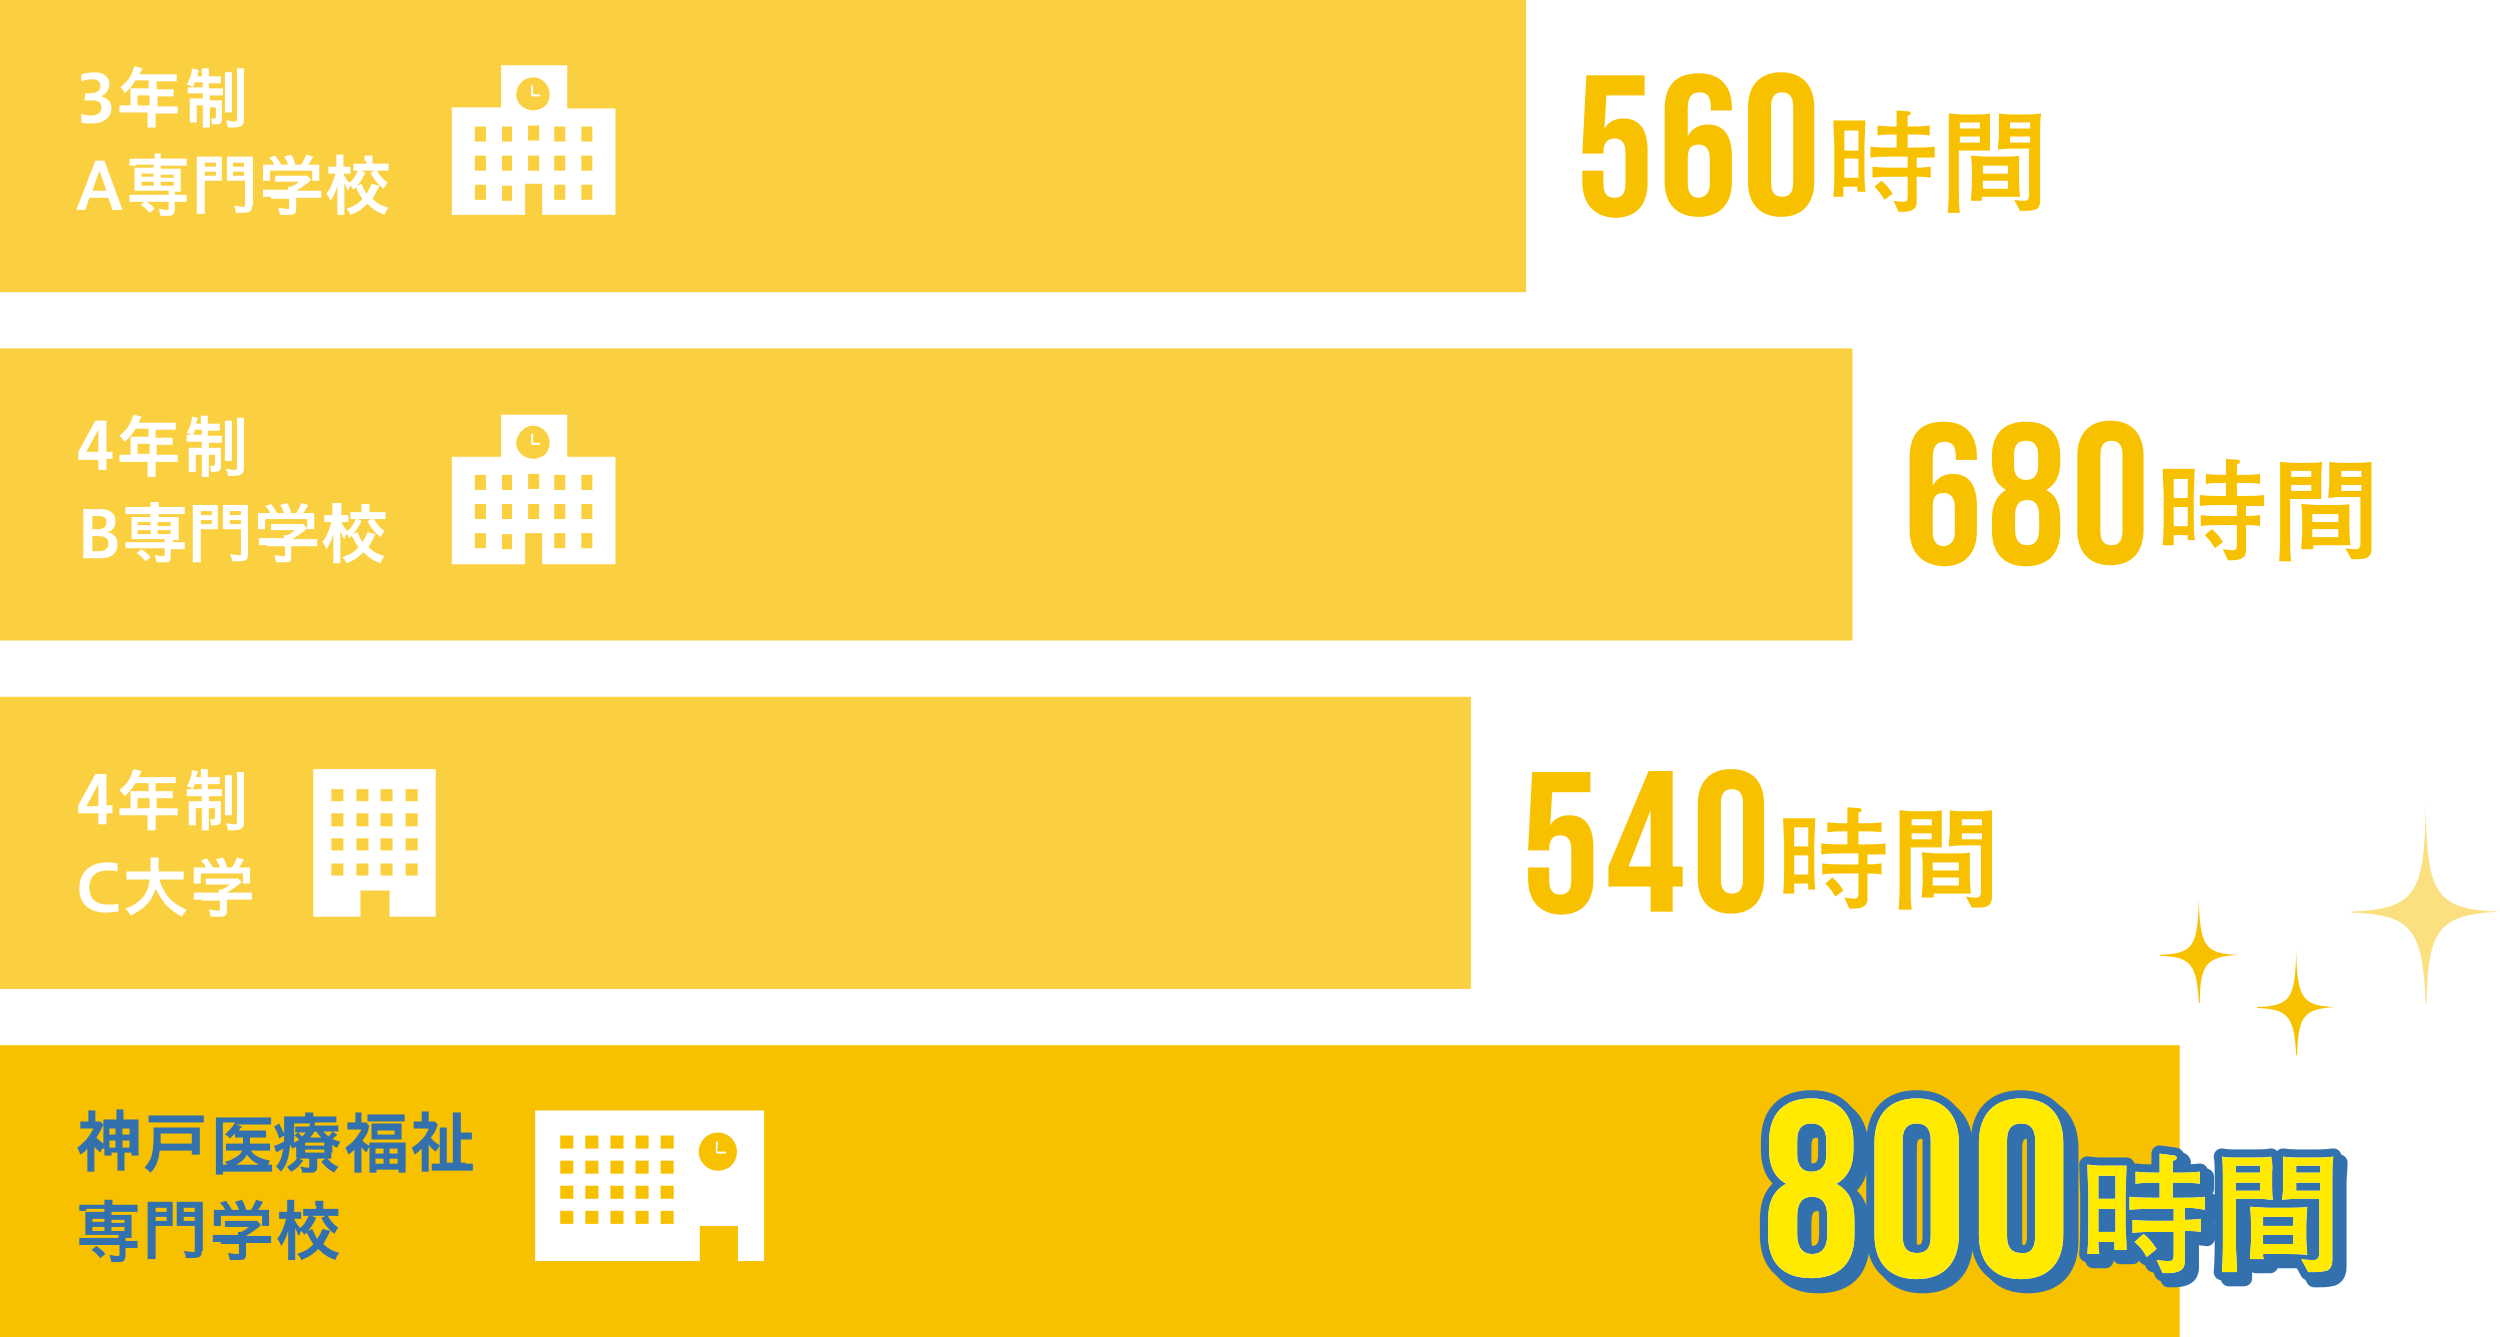 <?xml version="1.0" encoding="utf-8"?>
<!-- Generator: Adobe Illustrator 28.3.0, SVG Export Plug-In . SVG Version: 6.00 Build 0)  -->
<svg version="1.1" id="レイヤー_1" xmlns="http://www.w3.org/2000/svg" xmlns:xlink="http://www.w3.org/1999/xlink" x="0px"
	 y="0px" viewBox="0 0 249 133.2" style="enable-background:new 0 0 249 133.2;" xml:space="preserve">
<style type="text/css">
	.st0{fill:none;}
	.st1{fill:#FFFFFF;}
	.st2{fill:#F8C100;}
	.st3{opacity:0.2;fill:url(#SVGID_1_);}
	.st4{fill:#FCE080;}
	.st5{fill:#FAD040;}
	.st6{fill:none;stroke:#3271AE;stroke-width:1.633;stroke-linecap:round;stroke-linejoin:round;}
	.st7{fill:#3271AE;}
	.st8{fill:#FFEA00;}
</style>
<pattern  x="-1.5" y="132.4" width="53.7" height="53.7" patternUnits="userSpaceOnUse" id="新規パターンスウォッチ_22_コピー_2" viewBox="0 -53.7 53.7 53.7" style="overflow:visible;">
	<g>
		<rect y="-53.7" class="st0" width="53.7" height="53.7"/>
		<circle class="st1" cx="26.8" cy="-26.8" r="10.6"/>
	</g>
</pattern>
<rect x="0" y="104.1" class="st2" width="217.1" height="29.1"/>
<pattern  id="SVGID_1_" xlink:href="#譁ｰ隕上ヱ繧ｿ繝ｼ繝ｳ繧ｹ繧ｦ繧ｩ繝メ_22_繧ｳ繝斐_2" patternTransform="matrix(6.109403e-02 -6.109403e-02 6.109403e-02 6.109403e-02 -7000.831 -8268.736)">
</pattern>
<rect x="0" y="104.1" class="st3" width="217.1" height="29.1"/>
<path class="st4" d="M249,90.8c-6.4-0.2-7.3-1.7-7.4-10.7h0c-0.1,9-1,10.4-7.4,10.7v0.1c5.9,0.2,7.1,1.5,7.4,9h0.1
	C241.8,92.4,243,91.1,249,90.8L249,90.8z"/>
<path class="st2" d="M232.6,100.3c-3.3-0.1-3.8-0.9-3.9-5.6h0c-0.1,4.7-0.5,5.5-3.9,5.6v0.1c3.1,0.1,3.7,0.8,3.9,4.7h0.1
	C228.9,101.1,229.5,100.5,232.6,100.3L232.6,100.3z"/>
<path class="st2" d="M222.9,95.1c-3.3-0.1-3.8-0.9-3.9-5.6h0c-0.1,4.7-0.5,5.5-3.9,5.6v0.1c3.1,0.1,3.7,0.8,3.9,4.7h0.1
	C219.1,96,219.8,95.3,222.9,95.1L222.9,95.1z"/>
<rect x="0" class="st5" width="152" height="29.1"/>
<rect x="0" y="34.7" class="st5" width="184.5" height="29.1"/>
<rect x="0" y="69.4" class="st5" width="146.5" height="29.1"/>
<g>
	<g>
		<path class="st2" d="M157.6,18.1V17h2.1v1.3c0,1,0.4,1.4,1.1,1.4s1.1-0.4,1.1-1.4v-3.1c0-1-0.4-1.4-1.1-1.4s-1.1,0.4-1.1,1.4v0.1
			h-2.1l0.4-7.8h5.8v2H160l-0.2,3.3c0.4-0.7,1.1-1,1.9-1c1.6,0,2.4,1.1,2.4,3.2v3.2c0,2.2-1.1,3.5-3.3,3.5
			C158.8,21.6,157.6,20.3,157.6,18.1z"/>
		<path class="st2" d="M165.8,18.1v-7.2c0-2.4,1.1-3.6,3.4-3.6c2.2,0,3.3,1.3,3.3,3.5V11h-2.1v-0.4c0-1-0.4-1.4-1.1-1.4
			c-0.8,0-1.2,0.4-1.2,1.7v2.7c0.4-0.8,1.1-1.2,2-1.2c1.6,0,2.4,1.1,2.4,3.2v2.5c0,2.2-1.2,3.5-3.3,3.5
			C167,21.6,165.8,20.3,165.8,18.1z M170.3,18.3v-2.5c0-0.9-0.4-1.4-1.1-1.4c-0.8,0-1.1,0.4-1.1,1.4v2.5c0,0.9,0.4,1.4,1.1,1.4
			C169.9,19.6,170.3,19.2,170.3,18.3z"/>
		<path class="st2" d="M174.1,18.1v-7.4c0-2.2,1.2-3.5,3.3-3.5s3.3,1.3,3.3,3.5v7.4c0,2.2-1.2,3.5-3.3,3.5S174.1,20.3,174.1,18.1z
			 M178.6,18.2v-7.6c0-1-0.4-1.4-1.1-1.4s-1.1,0.4-1.1,1.4v7.6c0,1,0.4,1.4,1.1,1.4S178.6,19.2,178.6,18.2z"/>
		<path class="st2" d="M185,19.2c0-0.2,0-0.3,0-0.6h-1.4c0,0.2,0,0.9,0,1h-1c0.1-0.8,0.1-2.3,0.1-2.5v-2.6c0,0-0.1-2.2-0.1-2.5
			c0.9,0,0.9,0,1,0h1.3c0.2,0,0.8,0,0.9,0c0,0.4-0.1,2.1-0.1,2.5v2.6c0,0.1,0,1.3,0.1,2H185z M185.1,13h-1.4V15h1.4V13z M185.1,15.8
			h-1.4v1.9h1.4V15.8z M190.9,15.7v1c0.9,0,1.1-0.1,1.4-0.1v1.1c-0.5-0.1-1-0.1-1.4-0.1V18v2.1c0,0.3,0,1-1.4,1c-0.2,0-0.3,0-0.4,0
			l-0.5-1.1c0.7,0.1,0.8,0.1,1,0.1c0.3,0,0.4-0.1,0.4-0.6v-1.9h-1.5c-0.7,0-1.3,0-2,0.1v-1.1c0.7,0.1,1.6,0.1,2,0.1h1.5v-1.1h-1.6
			c-0.7,0-1.4,0-2.1,0.1v-1.1c0.7,0.1,1.8,0.1,2.1,0.1h0.5v-1.3h-0.2c-0.6,0-1.2,0-1.7,0.1v-1c0.7,0.1,1.7,0.1,1.7,0.1h0.2v-0.5
			c0-0.3,0-1,0-1.1l1.3,0.1c0,0,0.1,0.1,0.1,0.2c0,0.2-0.2,0.2-0.3,0.2c0,0.7,0,0.7,0,0.9v0.2h0.5c0.1,0,1.1,0,1.7-0.1v1
			c-0.5-0.1-1.2-0.1-1.7-0.1h-0.5v1.3h0.6c0.7,0,1.4,0,2.1-0.1v1.1C191.8,15.7,191.2,15.7,190.9,15.7z M187.7,19.9
			c-0.3-0.5-0.5-0.8-1-1.3l0.7-0.6c0.5,0.4,0.8,0.8,1.1,1.3L187.7,19.9z"/>
		<path class="st2" d="M198.2,12.6v1.2c0,0.1,0,1,0,1.2c-0.2,0-0.2,0-0.9,0c-0.1,0-0.7,0-0.8,0h-1.4v3.9c0,0.7,0,1.6,0.1,2.3H194
			c0.1-1.1,0.1-2.1,0.1-2.4v-5.9c0-0.4,0-1.3,0-1.6c0.4,0,0.6,0.1,1.6,0.1h1.1c0.4,0,1.1,0,1.4-0.1
			C198.2,12.1,198.2,12.6,198.2,12.6z M197.2,12.2h-2v0.6h2V12.2z M197.2,13.6h-2v0.6h2V13.6z M199.5,19.6h-2.1c0,0.2,0,0.3,0,0.4
			h-1.1c0-0.3,0.1-1.2,0.1-1.6v-1.3c0-0.2,0-1-0.1-1.6c0.4,0,1.1,0.1,1.6,0.1h1.5c0.2,0,1.5,0,1.7-0.1c0,0,0,1.1,0,1.4v1.2
			c0,0.6,0.1,1.3,0.1,1.5C200.7,19.6,199.8,19.6,199.5,19.6z M200,16.5h-2.5v0.8h2.5V16.5z M200,18h-2.5v0.8h2.5V18z M203.2,13.1
			v6.7l0,0.2c0,0.7-0.4,0.9-0.6,0.9c-0.3,0.1-0.5,0.1-1.4,0.1l-0.6-1.1c0.5,0.1,0.8,0.1,1,0.1c0.2,0,0.5,0,0.5-0.6v-4.6h-1.6
			c-0.3,0-0.8,0-1.5,0.1c0-0.6,0.1-1.2,0.1-1.3v-1.1c0-0.3,0-1,0-1.2c0.5,0.1,1.3,0.1,1.3,0.1h1.3c0.6,0,0.8,0,1.6-0.1
			C203.2,11.9,203.2,12.7,203.2,13.1z M202.2,12.2h-2v0.6h2V12.2z M202.2,13.6h-2v0.6h2V13.6z"/>
	</g>
</g>
<g>
	<g>
		<path class="st2" d="M190.2,52.8v-7.2c0-2.4,1.1-3.6,3.4-3.6c2.2,0,3.3,1.3,3.3,3.5v0.3h-2.1v-0.4c0-1-0.4-1.4-1.1-1.4
			c-0.8,0-1.2,0.4-1.2,1.7v2.7c0.4-0.8,1.1-1.2,2-1.2c1.6,0,2.4,1.1,2.4,3.2v2.5c0,2.2-1.2,3.5-3.3,3.5
			C191.4,56.3,190.2,55,190.2,52.8z M194.7,53v-2.5c0-0.9-0.4-1.4-1.1-1.4c-0.8,0-1.1,0.4-1.1,1.4V53c0,0.9,0.4,1.4,1.1,1.4
			C194.3,54.3,194.7,53.9,194.7,53z"/>
		<path class="st2" d="M198.4,52.9v-1.2c0-1.3,0.4-2.3,1.4-2.9v0c-0.9-0.5-1.4-1.4-1.4-2.8v-0.6c0-2.2,1.2-3.4,3.4-3.4
			s3.4,1.2,3.4,3.4V46c0,1.4-0.5,2.3-1.4,2.8v0c1,0.5,1.4,1.5,1.4,2.9v1.2c0,2.2-1.2,3.5-3.4,3.5S198.4,55.1,198.4,52.9z
			 M203.1,52.7v-1.3c0-1.1-0.4-1.6-1.2-1.6s-1.2,0.5-1.2,1.6v1.3c0,1.1,0.4,1.6,1.2,1.6S203.1,53.8,203.1,52.7z M203,46.4v-1.1
			c0-0.9-0.4-1.4-1.2-1.4c-0.8,0-1.2,0.4-1.2,1.4v1.1c0,0.9,0.4,1.4,1.2,1.4C202.6,47.8,203,47.3,203,46.4z"/>
		<path class="st2" d="M206.9,52.8v-7.4c0-2.2,1.2-3.5,3.3-3.5s3.3,1.3,3.3,3.5v7.4c0,2.2-1.2,3.5-3.3,3.5S206.9,55,206.9,52.8z
			 M211.4,52.9v-7.6c0-1-0.4-1.4-1.1-1.4s-1.1,0.4-1.1,1.4v7.6c0,1,0.4,1.4,1.1,1.4S211.4,53.9,211.4,52.9z"/>
		<path class="st2" d="M217.9,53.9c0-0.2,0-0.3,0-0.6h-1.4c0,0.2,0,0.9,0,1h-1.1c0.1-0.8,0.1-2.3,0.1-2.5v-2.6c0,0-0.1-2.2-0.1-2.5
			c0.9,0,0.9,0,1,0h1.3c0.2,0,0.8,0,0.9,0c0,0.4-0.1,2.1-0.1,2.5v2.6c0,0.1,0,1.3,0.1,2H217.9z M217.9,47.7h-1.4v1.9h1.4V47.7z
			 M217.9,50.5h-1.4v1.9h1.4V50.5z M223.7,50.4v1c0.9,0,1.1-0.1,1.4-0.1v1.1c-0.5-0.1-1.1-0.1-1.4-0.1v0.4v2.1c0,0.3,0,1-1.4,1
			c-0.2,0-0.3,0-0.4,0l-0.5-1.1c0.7,0.1,0.8,0.1,1,0.1c0.3,0,0.4-0.1,0.4-0.6v-1.9h-1.6c-0.7,0-1.3,0-2,0.1v-1.1
			c0.7,0.1,1.7,0.1,2,0.1h1.6v-1.1h-1.6c-0.7,0-1.4,0-2.1,0.1v-1.1c0.7,0.1,1.8,0.1,2.1,0.1h0.5v-1.3h-0.2c-0.6,0-1.2,0-1.8,0.1v-1
			c0.7,0.1,1.7,0.1,1.8,0.1h0.2v-0.5c0-0.3,0-1,0-1.1l1.3,0.1c0,0,0.1,0.1,0.1,0.2c0,0.2-0.2,0.2-0.3,0.2c0,0.7,0,0.7,0,0.9v0.2h0.5
			c0.1,0,1.2,0,1.8-0.1v1c-0.5-0.1-1.2-0.1-1.8-0.1h-0.5v1.3h0.6c0.7,0,1.4,0,2.1-0.1v1.1C224.7,50.4,224.1,50.4,223.7,50.4z
			 M220.6,54.6c-0.3-0.5-0.5-0.8-1-1.3l0.7-0.6c0.5,0.4,0.8,0.8,1.1,1.3L220.6,54.6z"/>
		<path class="st2" d="M231.2,47.3v1.2c0,0.1,0,1,0,1.2c-0.2,0-0.2,0-0.9,0c-0.1,0-0.7,0-0.8,0h-1.4v3.9c0,0.7,0,1.6,0.1,2.3H227
			c0.1-1.1,0.1-2.1,0.1-2.4v-5.9c0-0.4,0-1.3,0-1.6c0.4,0,0.6,0.1,1.6,0.1h1.1c0.4,0,1.1,0,1.5-0.1
			C231.2,46.8,231.2,47.3,231.2,47.3z M230.2,46.9h-2v0.6h2V46.9z M230.2,48.3h-2v0.6h2V48.3z M232.5,54.3h-2.1c0,0.2,0,0.3,0,0.4
			h-1.2c0-0.3,0.1-1.2,0.1-1.6v-1.3c0-0.2,0-1-0.1-1.6c0.5,0,1.1,0.1,1.6,0.1h1.5c0.2,0,1.5,0,1.7-0.1c0,0,0,1.1,0,1.4v1.2
			c0,0.6,0.1,1.3,0.1,1.5C233.7,54.3,232.8,54.3,232.5,54.3z M232.9,51.2h-2.6v0.8h2.6V51.2z M232.9,52.7h-2.6v0.8h2.6V52.7z
			 M236.2,47.8v6.7l0,0.2c0,0.7-0.5,0.9-0.6,0.9c-0.3,0.1-0.5,0.1-1.4,0.1l-0.6-1.1c0.5,0.1,0.8,0.1,1,0.1c0.2,0,0.5,0,0.5-0.6v-4.6
			h-1.6c-0.3,0-0.8,0-1.6,0.1c0-0.6,0.1-1.2,0.1-1.3v-1.1c0-0.3,0-1,0-1.2c0.5,0.1,1.3,0.1,1.3,0.1h1.3c0.6,0,0.8,0,1.6-0.1
			C236.2,46.6,236.2,47.4,236.2,47.8z M235.2,46.9h-2v0.6h2V46.9z M235.2,48.3h-2v0.6h2V48.3z"/>
	</g>
</g>
<g>
	<g>
		<path class="st2" d="M152.2,87.5v-1.1h2.1v1.3c0,1,0.4,1.4,1.1,1.4s1.1-0.4,1.1-1.4v-3.1c0-1-0.4-1.4-1.1-1.4s-1.1,0.4-1.1,1.4
			v0.1h-2.1l0.4-7.8h5.8v2h-3.8l-0.2,3.3c0.4-0.7,1.1-1,1.9-1c1.6,0,2.4,1.1,2.4,3.2v3.2c0,2.2-1.1,3.5-3.3,3.5
			C153.3,91,152.2,89.7,152.2,87.5z"/>
		<path class="st2" d="M164.4,88.3h-4.2v-2l4-9.5h2.4v9.5h1v2h-1v2.5h-2.2V88.3z M164.4,86.3v-5.6l-2.2,5.6H164.4z"/>
		<path class="st2" d="M169.1,87.5v-7.4c0-2.2,1.2-3.5,3.3-3.5c2.2,0,3.3,1.3,3.3,3.5v7.4c0,2.2-1.2,3.5-3.3,3.5
			C170.3,91,169.1,89.7,169.1,87.5z M173.6,87.6V80c0-1-0.4-1.4-1.1-1.4s-1.1,0.4-1.1,1.4v7.6c0,1,0.4,1.4,1.1,1.4
			S173.6,88.6,173.6,87.6z"/>
		<path class="st2" d="M180.1,88.6c0-0.2,0-0.3,0-0.6h-1.4c0,0.2,0,0.9,0,1h-1.1c0.1-0.8,0.1-2.3,0.1-2.5V84c0,0-0.1-2.2-0.1-2.5
			c0.9,0,0.9,0,1,0h1.3c0.2,0,0.8,0,0.9,0c0,0.4-0.1,2.1-0.1,2.5v2.6c0,0.1,0,1.3,0.1,2H180.1z M180.1,82.4h-1.4v1.9h1.4V82.4z
			 M180.1,85.2h-1.4v1.9h1.4V85.2z M186,85.1v1c0.9,0,1.1-0.1,1.4-0.1v1.1c-0.5-0.1-1.1-0.1-1.4-0.1v0.4v2.1c0,0.3,0,1-1.4,1
			c-0.2,0-0.3,0-0.4,0l-0.5-1.1c0.7,0.1,0.8,0.1,1,0.1c0.3,0,0.4-0.1,0.4-0.6V87h-1.6c-0.7,0-1.3,0-2,0.1v-1.1
			c0.7,0.1,1.7,0.1,2,0.1h1.6v-1.1h-1.6c-0.7,0-1.4,0-2.1,0.1v-1.1c0.7,0.1,1.8,0.1,2.1,0.1h0.5v-1.3h-0.2c-0.6,0-1.2,0-1.8,0.1v-1
			c0.7,0.1,1.7,0.1,1.8,0.1h0.2v-0.5c0-0.3,0-1,0-1.1l1.3,0.1c0,0,0.1,0.1,0.1,0.2c0,0.2-0.2,0.2-0.3,0.2c0,0.7,0,0.7,0,0.9v0.2h0.5
			c0.1,0,1.2,0,1.8-0.1v1c-0.5-0.1-1.2-0.1-1.8-0.1h-0.5v1.3h0.6c0.7,0,1.4,0,2.1-0.1v1.1C186.9,85.1,186.3,85.1,186,85.1z
			 M182.8,89.3c-0.3-0.5-0.5-0.8-1-1.3l0.7-0.6c0.5,0.4,0.8,0.8,1.1,1.3L182.8,89.3z"/>
		<path class="st2" d="M193.4,82v1.2c0,0.1,0,1,0,1.2c-0.2,0-0.2,0-0.9,0c-0.1,0-0.7,0-0.8,0h-1.4v3.9c0,0.7,0,1.6,0.1,2.3h-1.3
			c0.1-1.1,0.1-2.1,0.1-2.4v-5.9c0-0.4,0-1.3,0-1.6c0.4,0,0.6,0.1,1.6,0.1h1.1c0.4,0,1.1,0,1.5-0.1C193.4,81.5,193.4,82,193.4,82z
			 M192.4,81.6h-2v0.6h2V81.6z M192.4,83h-2v0.6h2V83z M194.7,89h-2.1c0,0.2,0,0.3,0,0.4h-1.2c0-0.3,0.1-1.2,0.1-1.6v-1.3
			c0-0.2,0-1-0.1-1.6c0.5,0,1.1,0.1,1.6,0.1h1.5c0.2,0,1.5,0,1.7-0.1c0,0,0,1.1,0,1.4v1.2c0,0.6,0.1,1.3,0.1,1.5
			C195.9,89,195,89,194.7,89z M195.1,85.9h-2.6v0.8h2.6V85.9z M195.1,87.4h-2.6v0.8h2.6V87.4z M198.4,82.5v6.7l0,0.2
			c0,0.7-0.5,0.9-0.6,0.9c-0.3,0.1-0.5,0.1-1.4,0.1l-0.6-1.1c0.5,0.1,0.8,0.1,1,0.1c0.2,0,0.5,0,0.5-0.6v-4.6h-1.6
			c-0.3,0-0.8,0-1.6,0.1c0-0.6,0.1-1.2,0.1-1.3v-1.1c0-0.3,0-1,0-1.2c0.5,0.1,1.3,0.1,1.3,0.1h1.3c0.6,0,0.8,0,1.6-0.1
			C198.4,81.3,198.4,82.1,198.4,82.5z M197.4,81.6h-2v0.6h2V81.6z M197.4,83h-2v0.6h2V83z"/>
	</g>
</g>
<g>
	<g>
		<path class="st6" d="M176.8,123.7v-1.5c0-1.7,0.5-2.9,1.8-3.6v0c-1.1-0.6-1.7-1.7-1.7-3.4v-0.8c0-2.8,1.5-4.3,4.2-4.3
			c2.7,0,4.2,1.5,4.2,4.3v0.8c0,1.7-0.6,2.8-1.7,3.4v0c1.3,0.7,1.8,1.9,1.8,3.6v1.5c0,2.8-1.5,4.3-4.3,4.3S176.8,126.5,176.8,123.7z
			 M182.6,123.5v-1.7c0-1.3-0.5-2-1.5-2c-1,0-1.5,0.6-1.5,2v1.7c0,1.3,0.5,2,1.5,2C182.1,125.5,182.6,124.9,182.6,123.5z
			 M182.5,115.6v-1.4c0-1.1-0.5-1.7-1.5-1.7c-0.9,0-1.4,0.5-1.4,1.7v1.4c0,1.1,0.5,1.7,1.4,1.7C182,117.4,182.5,116.8,182.5,115.6z"
			/>
		<path class="st6" d="M187.3,123.6v-9.2c0-2.8,1.5-4.4,4.2-4.4s4.2,1.6,4.2,4.4v9.2c0,2.8-1.5,4.4-4.2,4.4S187.3,126.4,187.3,123.6
			z M192.9,123.8v-9.5c0-1.2-0.5-1.7-1.4-1.7s-1.4,0.5-1.4,1.7v9.5c0,1.2,0.5,1.7,1.4,1.7S192.9,125,192.9,123.8z"/>
		<path class="st6" d="M197.8,123.6v-9.2c0-2.8,1.5-4.4,4.2-4.4c2.7,0,4.2,1.6,4.2,4.4v9.2c0,2.8-1.5,4.4-4.2,4.4
			C199.2,128,197.8,126.4,197.8,123.6z M203.4,123.8v-9.5c0-1.2-0.5-1.7-1.4-1.7c-0.9,0-1.4,0.5-1.4,1.7v9.5c0,1.2,0.5,1.7,1.4,1.7
			C202.8,125.5,203.4,125,203.4,123.8z"/>
		<path class="st6" d="M211.2,125c0-0.2,0-0.3,0-0.7h-1.6c0,0.2,0,1,0.1,1.2h-1.2c0.1-1,0.1-2.7,0.1-2.9v-3.1c0-0.1-0.1-2.6-0.1-2.9
			c1,0.1,1.1,0.1,1.2,0.1h1.6c0.2,0,1,0,1.1,0c0,0.5-0.1,2.5-0.1,2.9v3.1c0,0.2,0.1,1.5,0.1,2.4H211.2z M211.3,117.8h-1.7v2.3h1.7
			V117.8z M211.3,121.1h-1.7v2.3h1.7V121.1z M218.2,120.9v1.2c1,0,1.3-0.1,1.6-0.1v1.3c-0.6-0.1-1.2-0.1-1.6-0.1v0.5v2.5
			c0,0.4,0,1.2-1.7,1.2c-0.2,0-0.3,0-0.5,0l-0.6-1.3c0.8,0.1,0.9,0.1,1.2,0.1c0.4,0,0.5-0.1,0.5-0.7v-2.2h-1.8c-0.8,0-1.6,0-2.3,0.1
			V122c0.8,0.1,2,0.1,2.3,0.1h1.8v-1.2h-1.9c-0.8,0-1.7,0-2.5,0.1v-1.3c0.9,0.1,2.1,0.1,2.5,0.1h0.5v-1.5h-0.3c-0.7,0-1.5,0-2.1,0.1
			v-1.2c0.8,0.1,2,0.1,2.1,0.1h0.3v-0.6c0-0.4,0-1.2,0-1.3l1.5,0.2c0.1,0,0.2,0.1,0.2,0.2c0,0.2-0.2,0.3-0.4,0.3c0,0.9,0,0.9,0,1
			v0.2h0.6c0.2,0,1.4,0,2.1-0.1v1.2c-0.6-0.1-1.4-0.1-2.1-0.1h-0.6v1.5h0.7c0.8,0,1.7,0,2.5-0.1v1.3
			C219.4,121,218.7,120.9,218.2,120.9z M214.5,125.9c-0.3-0.6-0.6-1-1.2-1.5l0.9-0.8c0.6,0.5,0.9,0.9,1.3,1.5L214.5,125.9z"/>
		<path class="st6" d="M227,117.3v1.4c0,0.2,0,1.2,0.1,1.4c-0.2,0-0.3,0-1.1-0.1c-0.1,0-0.8,0-0.9,0h-1.7v4.6c0,0.8,0.1,1.9,0.1,2.7
			H222c0.1-1.3,0.1-2.5,0.1-2.8v-6.9c0-0.4,0-1.5-0.1-1.8c0.5,0.1,0.7,0.1,1.9,0.1h1.3c0.5,0,1.3,0,1.7-0.1
			C227,116.6,227,117.3,227,117.3z M225.8,116.8h-2.4v0.7h2.4V116.8z M225.8,118.4h-2.4v0.8h2.4V118.4z M228.5,125.5H226
			c0,0.2,0,0.4,0.1,0.5h-1.4c0-0.4,0.1-1.4,0.1-1.8v-1.6c0-0.3,0-1.2-0.1-1.8c0.5,0,1.3,0.1,1.9,0.1h1.8c0.3,0,1.8,0,2-0.1
			c0,0-0.1,1.4-0.1,1.7v1.4c0,0.7,0.1,1.5,0.1,1.7C230,125.6,228.9,125.5,228.5,125.5z M229.1,121.8h-3v0.9h3V121.8z M229.1,123.6
			h-3v0.9h3V123.6z M232.9,117.9v8l0,0.3c0,0.9-0.5,1.1-0.8,1.1c-0.3,0.1-0.5,0.1-1.6,0.1l-0.7-1.3c0.6,0.1,1,0.1,1.2,0.1
			c0.2,0,0.6,0,0.6-0.7V120h-1.9c-0.3,0-1,0-1.8,0.1c0.1-0.7,0.1-1.4,0.1-1.6v-1.3c0-0.3,0-1.1,0-1.4c0.6,0.1,1.5,0.1,1.5,0.1h1.6
			c0.7,0,1,0,1.9-0.1C233,116.5,232.9,117.3,232.9,117.9z M231.7,116.8h-2.4v0.7h2.4V116.8z M231.7,118.4h-2.4v0.8h2.4V118.4z"/>
		<path class="st7" d="M176.8,123.7v-1.5c0-1.7,0.5-2.9,1.8-3.6v0c-1.1-0.6-1.7-1.7-1.7-3.4v-0.8c0-2.8,1.5-4.3,4.2-4.3
			c2.7,0,4.2,1.5,4.2,4.3v0.8c0,1.7-0.6,2.8-1.7,3.4v0c1.3,0.7,1.8,1.9,1.8,3.6v1.5c0,2.8-1.5,4.3-4.3,4.3S176.8,126.5,176.8,123.7z
			 M182.6,123.5v-1.7c0-1.3-0.5-2-1.5-2c-1,0-1.5,0.6-1.5,2v1.7c0,1.3,0.5,2,1.5,2C182.1,125.5,182.6,124.9,182.6,123.5z
			 M182.5,115.6v-1.4c0-1.1-0.5-1.7-1.5-1.7c-0.9,0-1.4,0.5-1.4,1.7v1.4c0,1.1,0.5,1.7,1.4,1.7C182,117.4,182.5,116.8,182.5,115.6z"
			/>
		<path class="st7" d="M187.3,123.6v-9.2c0-2.8,1.5-4.4,4.2-4.4s4.2,1.6,4.2,4.4v9.2c0,2.8-1.5,4.4-4.2,4.4S187.3,126.4,187.3,123.6
			z M192.9,123.8v-9.5c0-1.2-0.5-1.7-1.4-1.7s-1.4,0.5-1.4,1.7v9.5c0,1.2,0.5,1.7,1.4,1.7S192.9,125,192.9,123.8z"/>
		<path class="st7" d="M197.8,123.6v-9.2c0-2.8,1.5-4.4,4.2-4.4c2.7,0,4.2,1.6,4.2,4.4v9.2c0,2.8-1.5,4.4-4.2,4.4
			C199.2,128,197.8,126.4,197.8,123.6z M203.4,123.8v-9.5c0-1.2-0.5-1.7-1.4-1.7c-0.9,0-1.4,0.5-1.4,1.7v9.5c0,1.2,0.5,1.7,1.4,1.7
			C202.8,125.5,203.4,125,203.4,123.8z"/>
		<path class="st7" d="M211.2,125c0-0.2,0-0.3,0-0.7h-1.6c0,0.2,0,1,0.1,1.2h-1.2c0.1-1,0.1-2.7,0.1-2.9v-3.1c0-0.1-0.1-2.6-0.1-2.9
			c1,0.1,1.1,0.1,1.2,0.1h1.6c0.2,0,1,0,1.1,0c0,0.5-0.1,2.5-0.1,2.9v3.1c0,0.2,0.1,1.5,0.1,2.4H211.2z M211.3,117.8h-1.7v2.3h1.7
			V117.8z M211.3,121.1h-1.7v2.3h1.7V121.1z M218.2,120.9v1.2c1,0,1.3-0.1,1.6-0.1v1.3c-0.6-0.1-1.2-0.1-1.6-0.1v0.5v2.5
			c0,0.4,0,1.2-1.7,1.2c-0.2,0-0.3,0-0.5,0l-0.6-1.3c0.8,0.1,0.9,0.1,1.2,0.1c0.4,0,0.5-0.1,0.5-0.7v-2.2h-1.8c-0.8,0-1.6,0-2.3,0.1
			V122c0.8,0.1,2,0.1,2.3,0.1h1.8v-1.2h-1.9c-0.8,0-1.7,0-2.5,0.1v-1.3c0.9,0.1,2.1,0.1,2.5,0.1h0.5v-1.5h-0.3c-0.7,0-1.5,0-2.1,0.1
			v-1.2c0.8,0.1,2,0.1,2.1,0.1h0.3v-0.6c0-0.4,0-1.2,0-1.3l1.5,0.2c0.1,0,0.2,0.1,0.2,0.2c0,0.2-0.2,0.3-0.4,0.3c0,0.9,0,0.9,0,1
			v0.2h0.6c0.2,0,1.4,0,2.1-0.1v1.2c-0.6-0.1-1.4-0.1-2.1-0.1h-0.6v1.5h0.7c0.8,0,1.7,0,2.5-0.1v1.3
			C219.4,121,218.7,120.9,218.2,120.9z M214.5,125.9c-0.3-0.6-0.6-1-1.2-1.5l0.9-0.8c0.6,0.5,0.9,0.9,1.3,1.5L214.5,125.9z"/>
		<path class="st7" d="M227,117.3v1.4c0,0.2,0,1.2,0.1,1.4c-0.2,0-0.3,0-1.1-0.1c-0.1,0-0.8,0-0.9,0h-1.7v4.6c0,0.8,0.1,1.9,0.1,2.7
			H222c0.1-1.3,0.1-2.5,0.1-2.8v-6.9c0-0.4,0-1.5-0.1-1.8c0.5,0.1,0.7,0.1,1.9,0.1h1.3c0.5,0,1.3,0,1.7-0.1
			C227,116.6,227,117.3,227,117.3z M225.8,116.8h-2.4v0.7h2.4V116.8z M225.8,118.4h-2.4v0.8h2.4V118.4z M228.5,125.5H226
			c0,0.2,0,0.4,0.1,0.5h-1.4c0-0.4,0.1-1.4,0.1-1.8v-1.6c0-0.3,0-1.2-0.1-1.8c0.5,0,1.3,0.1,1.9,0.1h1.8c0.3,0,1.8,0,2-0.1
			c0,0-0.1,1.4-0.1,1.7v1.4c0,0.7,0.1,1.5,0.1,1.7C230,125.6,228.9,125.5,228.5,125.5z M229.1,121.8h-3v0.9h3V121.8z M229.1,123.6
			h-3v0.9h3V123.6z M232.9,117.9v8l0,0.3c0,0.9-0.5,1.1-0.8,1.1c-0.3,0.1-0.5,0.1-1.6,0.1l-0.7-1.3c0.6,0.1,1,0.1,1.2,0.1
			c0.2,0,0.6,0,0.6-0.7V120h-1.9c-0.3,0-1,0-1.8,0.1c0.1-0.7,0.1-1.4,0.1-1.6v-1.3c0-0.3,0-1.1,0-1.4c0.6,0.1,1.5,0.1,1.5,0.1h1.6
			c0.7,0,1,0,1.9-0.1C233,116.5,232.9,117.3,232.9,117.9z M231.7,116.8h-2.4v0.7h2.4V116.8z M231.7,118.4h-2.4v0.8h2.4V118.4z"/>
		<path class="st7" d="M176.8,123.7v-1.5c0-1.7,0.5-2.9,1.8-3.6v0c-1.1-0.6-1.7-1.7-1.7-3.4v-0.8c0-2.8,1.5-4.3,4.2-4.3
			c2.7,0,4.2,1.5,4.2,4.3v0.8c0,1.7-0.6,2.8-1.7,3.4v0c1.3,0.7,1.8,1.9,1.8,3.6v1.5c0,2.8-1.5,4.3-4.3,4.3S176.8,126.5,176.8,123.7z
			 M182.6,123.5v-1.7c0-1.3-0.5-2-1.5-2c-1,0-1.5,0.6-1.5,2v1.7c0,1.3,0.5,2,1.5,2C182.1,125.5,182.6,124.9,182.6,123.5z
			 M182.5,115.6v-1.4c0-1.1-0.5-1.7-1.5-1.7c-0.9,0-1.4,0.5-1.4,1.7v1.4c0,1.1,0.5,1.7,1.4,1.7C182,117.4,182.5,116.8,182.5,115.6z"
			/>
		<path class="st7" d="M187.3,123.6v-9.2c0-2.8,1.5-4.4,4.2-4.4s4.2,1.6,4.2,4.4v9.2c0,2.8-1.5,4.4-4.2,4.4S187.3,126.4,187.3,123.6
			z M192.9,123.8v-9.5c0-1.2-0.5-1.7-1.4-1.7s-1.4,0.5-1.4,1.7v9.5c0,1.2,0.5,1.7,1.4,1.7S192.9,125,192.9,123.8z"/>
		<path class="st7" d="M197.8,123.6v-9.2c0-2.8,1.5-4.4,4.2-4.4c2.7,0,4.2,1.6,4.2,4.4v9.2c0,2.8-1.5,4.4-4.2,4.4
			C199.2,128,197.8,126.4,197.8,123.6z M203.4,123.8v-9.5c0-1.2-0.5-1.7-1.4-1.7c-0.9,0-1.4,0.5-1.4,1.7v9.5c0,1.2,0.5,1.7,1.4,1.7
			C202.8,125.5,203.4,125,203.4,123.8z"/>
		<path class="st7" d="M211.2,125c0-0.2,0-0.3,0-0.7h-1.6c0,0.2,0,1,0.1,1.2h-1.2c0.1-1,0.1-2.7,0.1-2.9v-3.1c0-0.1-0.1-2.6-0.1-2.9
			c1,0.1,1.1,0.1,1.2,0.1h1.6c0.2,0,1,0,1.1,0c0,0.5-0.1,2.5-0.1,2.9v3.1c0,0.2,0.1,1.5,0.1,2.4H211.2z M211.3,117.8h-1.7v2.3h1.7
			V117.8z M211.3,121.1h-1.7v2.3h1.7V121.1z M218.2,120.9v1.2c1,0,1.3-0.1,1.6-0.1v1.3c-0.6-0.1-1.2-0.1-1.6-0.1v0.5v2.5
			c0,0.4,0,1.2-1.7,1.2c-0.2,0-0.3,0-0.5,0l-0.6-1.3c0.8,0.1,0.9,0.1,1.2,0.1c0.4,0,0.5-0.1,0.5-0.7v-2.2h-1.8c-0.8,0-1.6,0-2.3,0.1
			V122c0.8,0.1,2,0.1,2.3,0.1h1.8v-1.2h-1.9c-0.8,0-1.7,0-2.5,0.1v-1.3c0.9,0.1,2.1,0.1,2.5,0.1h0.5v-1.5h-0.3c-0.7,0-1.5,0-2.1,0.1
			v-1.2c0.8,0.1,2,0.1,2.1,0.1h0.3v-0.6c0-0.4,0-1.2,0-1.3l1.5,0.2c0.1,0,0.2,0.1,0.2,0.2c0,0.2-0.2,0.3-0.4,0.3c0,0.9,0,0.9,0,1
			v0.2h0.6c0.2,0,1.4,0,2.1-0.1v1.2c-0.6-0.1-1.4-0.1-2.1-0.1h-0.6v1.5h0.7c0.8,0,1.7,0,2.5-0.1v1.3
			C219.4,121,218.7,120.9,218.2,120.9z M214.5,125.9c-0.3-0.6-0.6-1-1.2-1.5l0.9-0.8c0.6,0.5,0.9,0.9,1.3,1.5L214.5,125.9z"/>
		<path class="st7" d="M227,117.3v1.4c0,0.2,0,1.2,0.1,1.4c-0.2,0-0.3,0-1.1-0.1c-0.1,0-0.8,0-0.9,0h-1.7v4.6c0,0.8,0.1,1.9,0.1,2.7
			H222c0.1-1.3,0.1-2.5,0.1-2.8v-6.9c0-0.4,0-1.5-0.1-1.8c0.5,0.1,0.7,0.1,1.9,0.1h1.3c0.5,0,1.3,0,1.7-0.1
			C227,116.6,227,117.3,227,117.3z M225.8,116.8h-2.4v0.7h2.4V116.8z M225.8,118.4h-2.4v0.8h2.4V118.4z M228.5,125.5H226
			c0,0.2,0,0.4,0.1,0.5h-1.4c0-0.4,0.1-1.4,0.1-1.8v-1.6c0-0.3,0-1.2-0.1-1.8c0.5,0,1.3,0.1,1.9,0.1h1.8c0.3,0,1.8,0,2-0.1
			c0,0-0.1,1.4-0.1,1.7v1.4c0,0.7,0.1,1.5,0.1,1.7C230,125.6,228.9,125.5,228.5,125.5z M229.1,121.8h-3v0.9h3V121.8z M229.1,123.6
			h-3v0.9h3V123.6z M232.9,117.9v8l0,0.3c0,0.9-0.5,1.1-0.8,1.1c-0.3,0.1-0.5,0.1-1.6,0.1l-0.7-1.3c0.6,0.1,1,0.1,1.2,0.1
			c0.2,0,0.6,0,0.6-0.7V120h-1.9c-0.3,0-1,0-1.8,0.1c0.1-0.7,0.1-1.4,0.1-1.6v-1.3c0-0.3,0-1.1,0-1.4c0.6,0.1,1.5,0.1,1.5,0.1h1.6
			c0.7,0,1,0,1.9-0.1C233,116.5,232.9,117.3,232.9,117.9z M231.7,116.8h-2.4v0.7h2.4V116.8z M231.7,118.4h-2.4v0.8h2.4V118.4z"/>
	</g>
	<g>
		<g>
			<path class="st6" d="M176.1,123v-1.5c0-1.7,0.5-2.9,1.8-3.6v0c-1.1-0.6-1.7-1.7-1.7-3.4v-0.8c0-2.8,1.5-4.3,4.2-4.3
				c2.7,0,4.2,1.5,4.2,4.3v0.8c0,1.7-0.6,2.8-1.7,3.4v0c1.3,0.7,1.8,1.9,1.8,3.6v1.5c0,2.8-1.5,4.3-4.3,4.3S176.1,125.8,176.1,123z
				 M182,122.9v-1.7c0-1.3-0.5-2-1.5-2c-1,0-1.5,0.6-1.5,2v1.7c0,1.3,0.5,2,1.5,2C181.5,124.9,182,124.2,182,122.9z M181.9,115v-1.4
				c0-1.1-0.5-1.7-1.5-1.7c-0.9,0-1.4,0.5-1.4,1.7v1.4c0,1.1,0.5,1.7,1.4,1.7C181.4,116.7,181.9,116.1,181.9,115z"/>
			<path class="st6" d="M186.7,123v-9.2c0-2.8,1.5-4.4,4.2-4.4s4.2,1.6,4.2,4.4v9.2c0,2.8-1.5,4.4-4.2,4.4S186.7,125.8,186.7,123z
				 M192.3,123.1v-9.5c0-1.2-0.5-1.7-1.4-1.7s-1.4,0.5-1.4,1.7v9.5c0,1.2,0.5,1.7,1.4,1.7S192.3,124.4,192.3,123.1z"/>
			<path class="st6" d="M197.1,123v-9.2c0-2.8,1.5-4.4,4.2-4.4c2.7,0,4.2,1.6,4.2,4.4v9.2c0,2.8-1.5,4.4-4.2,4.4
				C198.6,127.4,197.1,125.8,197.1,123z M202.7,123.1v-9.5c0-1.2-0.5-1.7-1.4-1.7c-0.9,0-1.4,0.5-1.4,1.7v9.5c0,1.2,0.5,1.7,1.4,1.7
				C202.2,124.9,202.7,124.4,202.7,123.1z"/>
			<path class="st6" d="M210.6,124.4c0-0.2,0-0.3,0-0.7H209c0,0.2,0,1,0.1,1.2h-1.2c0.1-1,0.1-2.7,0.1-2.9v-3.1
				c0-0.1-0.1-2.6-0.1-2.9c1,0.1,1.1,0.1,1.2,0.1h1.6c0.2,0,1,0,1.1,0c0,0.5-0.1,2.5-0.1,2.9v3.1c0,0.2,0.1,1.5,0.1,2.4H210.6z
				 M210.7,117.1H209v2.3h1.7V117.1z M210.7,120.4H209v2.3h1.7V120.4z M217.6,120.3v1.2c1,0,1.3-0.1,1.6-0.1v1.3
				c-0.6-0.1-1.2-0.1-1.6-0.1v0.5v2.5c0,0.4,0,1.2-1.7,1.2c-0.2,0-0.3,0-0.5,0l-0.6-1.3c0.8,0.1,0.9,0.1,1.2,0.1
				c0.4,0,0.5-0.1,0.5-0.7v-2.2h-1.8c-0.8,0-1.6,0-2.3,0.1v-1.3c0.8,0.1,2,0.1,2.3,0.1h1.8v-1.2h-1.9c-0.8,0-1.7,0-2.5,0.1v-1.3
				c0.9,0.1,2.1,0.1,2.5,0.1h0.5v-1.5h-0.3c-0.7,0-1.5,0-2.1,0.1v-1.2c0.8,0.1,2,0.1,2.1,0.1h0.3v-0.6c0-0.4,0-1.2,0-1.3l1.5,0.2
				c0.1,0,0.2,0.1,0.2,0.2c0,0.2-0.2,0.3-0.4,0.3c0,0.9,0,0.9,0,1v0.2h0.6c0.2,0,1.4,0,2.1-0.1v1.2c-0.6-0.1-1.4-0.1-2.1-0.1h-0.6
				v1.5h0.7c0.8,0,1.7,0,2.5-0.1v1.3C218.7,120.3,218,120.3,217.6,120.3z M213.8,125.2c-0.3-0.6-0.6-1-1.2-1.5l0.9-0.8
				c0.6,0.5,0.9,0.9,1.3,1.5L213.8,125.2z"/>
			<path class="st6" d="M226.3,116.7v1.4c0,0.2,0,1.2,0.1,1.4c-0.2,0-0.3,0-1.1-0.1c-0.1,0-0.8,0-0.9,0h-1.7v4.6
				c0,0.8,0.1,1.9,0.1,2.7h-1.5c0.1-1.3,0.1-2.5,0.1-2.8V117c0-0.4,0-1.5-0.1-1.8c0.5,0.1,0.7,0.1,1.9,0.1h1.3c0.5,0,1.3,0,1.7-0.1
				C226.4,116,226.3,116.7,226.3,116.7z M225.1,116.1h-2.4v0.7h2.4V116.1z M225.1,117.8h-2.4v0.8h2.4V117.8z M227.9,124.9h-2.5
				c0,0.2,0,0.4,0.1,0.5h-1.4c0-0.4,0.1-1.4,0.1-1.8V122c0-0.3,0-1.2-0.1-1.8c0.5,0,1.3,0.1,1.9,0.1h1.8c0.3,0,1.8,0,2-0.1
				c0,0-0.1,1.4-0.1,1.7v1.4c0,0.7,0.1,1.5,0.1,1.7C229.3,124.9,228.3,124.9,227.9,124.9z M228.4,121.2h-3v0.9h3V121.2z M228.4,123
				h-3v0.9h3V123z M232.3,117.2v8l0,0.3c0,0.9-0.5,1.1-0.8,1.1c-0.3,0.1-0.5,0.1-1.6,0.1l-0.7-1.3c0.6,0.1,1,0.1,1.2,0.1
				c0.2,0,0.6,0,0.6-0.7v-5.4h-1.9c-0.3,0-1,0-1.8,0.1c0.1-0.7,0.1-1.4,0.1-1.6v-1.3c0-0.3,0-1.1,0-1.4c0.6,0.1,1.5,0.1,1.5,0.1h1.6
				c0.7,0,1,0,1.9-0.1C232.3,115.8,232.3,116.7,232.3,117.2z M231.1,116.1h-2.4v0.7h2.4V116.1z M231.1,117.8h-2.4v0.8h2.4V117.8z"/>
		</g>
		<g>
			<path class="st1" d="M176.1,123v-1.5c0-1.7,0.5-2.9,1.8-3.6v0c-1.1-0.6-1.7-1.7-1.7-3.4v-0.8c0-2.8,1.5-4.3,4.2-4.3
				c2.7,0,4.2,1.5,4.2,4.3v0.8c0,1.7-0.6,2.8-1.7,3.4v0c1.3,0.7,1.8,1.9,1.8,3.6v1.5c0,2.8-1.5,4.3-4.3,4.3S176.1,125.8,176.1,123z
				 M182,122.9v-1.7c0-1.3-0.5-2-1.5-2c-1,0-1.5,0.6-1.5,2v1.7c0,1.3,0.5,2,1.5,2C181.5,124.9,182,124.2,182,122.9z M181.9,115v-1.4
				c0-1.1-0.5-1.7-1.5-1.7c-0.9,0-1.4,0.5-1.4,1.7v1.4c0,1.1,0.5,1.7,1.4,1.7C181.4,116.7,181.9,116.1,181.9,115z"/>
			<path class="st1" d="M186.7,123v-9.2c0-2.8,1.5-4.4,4.2-4.4s4.2,1.6,4.2,4.4v9.2c0,2.8-1.5,4.4-4.2,4.4S186.7,125.8,186.7,123z
				 M192.3,123.1v-9.5c0-1.2-0.5-1.7-1.4-1.7s-1.4,0.5-1.4,1.7v9.5c0,1.2,0.5,1.7,1.4,1.7S192.3,124.4,192.3,123.1z"/>
			<path class="st1" d="M197.1,123v-9.2c0-2.8,1.5-4.4,4.2-4.4c2.7,0,4.2,1.6,4.2,4.4v9.2c0,2.8-1.5,4.4-4.2,4.4
				C198.6,127.4,197.1,125.8,197.1,123z M202.7,123.1v-9.5c0-1.2-0.5-1.7-1.4-1.7c-0.9,0-1.4,0.5-1.4,1.7v9.5c0,1.2,0.5,1.7,1.4,1.7
				C202.2,124.9,202.7,124.4,202.7,123.1z"/>
			<path class="st1" d="M210.6,124.4c0-0.2,0-0.3,0-0.7H209c0,0.2,0,1,0.1,1.2h-1.2c0.1-1,0.1-2.7,0.1-2.9v-3.1
				c0-0.1-0.1-2.6-0.1-2.9c1,0.1,1.1,0.1,1.2,0.1h1.6c0.2,0,1,0,1.1,0c0,0.5-0.1,2.5-0.1,2.9v3.1c0,0.2,0.1,1.5,0.1,2.4H210.6z
				 M210.7,117.1H209v2.3h1.7V117.1z M210.7,120.4H209v2.3h1.7V120.4z M217.6,120.3v1.2c1,0,1.3-0.1,1.6-0.1v1.3
				c-0.6-0.1-1.2-0.1-1.6-0.1v0.5v2.5c0,0.4,0,1.2-1.7,1.2c-0.2,0-0.3,0-0.5,0l-0.6-1.3c0.8,0.1,0.9,0.1,1.2,0.1
				c0.4,0,0.5-0.1,0.5-0.7v-2.2h-1.8c-0.8,0-1.6,0-2.3,0.1v-1.3c0.8,0.1,2,0.1,2.3,0.1h1.8v-1.2h-1.9c-0.8,0-1.7,0-2.5,0.1v-1.3
				c0.9,0.1,2.1,0.1,2.5,0.1h0.5v-1.5h-0.3c-0.7,0-1.5,0-2.1,0.1v-1.2c0.8,0.1,2,0.1,2.1,0.1h0.3v-0.6c0-0.4,0-1.2,0-1.3l1.5,0.2
				c0.1,0,0.2,0.1,0.2,0.2c0,0.2-0.2,0.3-0.4,0.3c0,0.9,0,0.9,0,1v0.2h0.6c0.2,0,1.4,0,2.1-0.1v1.2c-0.6-0.1-1.4-0.1-2.1-0.1h-0.6
				v1.5h0.7c0.8,0,1.7,0,2.5-0.1v1.3C218.7,120.3,218,120.3,217.6,120.3z M213.8,125.2c-0.3-0.6-0.6-1-1.2-1.5l0.9-0.8
				c0.6,0.5,0.9,0.9,1.3,1.5L213.8,125.2z"/>
			<path class="st1" d="M226.3,116.7v1.4c0,0.2,0,1.2,0.1,1.4c-0.2,0-0.3,0-1.1-0.1c-0.1,0-0.8,0-0.9,0h-1.7v4.6
				c0,0.8,0.1,1.9,0.1,2.7h-1.5c0.1-1.3,0.1-2.5,0.1-2.8V117c0-0.4,0-1.5-0.1-1.8c0.5,0.1,0.7,0.1,1.9,0.1h1.3c0.5,0,1.3,0,1.7-0.1
				C226.4,116,226.3,116.7,226.3,116.7z M225.1,116.1h-2.4v0.7h2.4V116.1z M225.1,117.8h-2.4v0.8h2.4V117.8z M227.9,124.9h-2.5
				c0,0.2,0,0.4,0.1,0.5h-1.4c0-0.4,0.1-1.4,0.1-1.8V122c0-0.3,0-1.2-0.1-1.8c0.5,0,1.3,0.1,1.9,0.1h1.8c0.3,0,1.8,0,2-0.1
				c0,0-0.1,1.4-0.1,1.7v1.4c0,0.7,0.1,1.5,0.1,1.7C229.3,124.9,228.3,124.9,227.9,124.9z M228.4,121.2h-3v0.9h3V121.2z M228.4,123
				h-3v0.9h3V123z M232.3,117.2v8l0,0.3c0,0.9-0.5,1.1-0.8,1.1c-0.3,0.1-0.5,0.1-1.6,0.1l-0.7-1.3c0.6,0.1,1,0.1,1.2,0.1
				c0.2,0,0.6,0,0.6-0.7v-5.4h-1.9c-0.3,0-1,0-1.8,0.1c0.1-0.7,0.1-1.4,0.1-1.6v-1.3c0-0.3,0-1.1,0-1.4c0.6,0.1,1.5,0.1,1.5,0.1h1.6
				c0.7,0,1,0,1.9-0.1C232.3,115.8,232.3,116.7,232.3,117.2z M231.1,116.1h-2.4v0.7h2.4V116.1z M231.1,117.8h-2.4v0.8h2.4V117.8z"/>
		</g>
		<g>
			<path class="st8" d="M176.1,123v-1.5c0-1.7,0.5-2.9,1.8-3.6v0c-1.1-0.6-1.7-1.7-1.7-3.4v-0.8c0-2.8,1.5-4.3,4.2-4.3
				c2.7,0,4.2,1.5,4.2,4.3v0.8c0,1.7-0.6,2.8-1.7,3.4v0c1.3,0.7,1.8,1.9,1.8,3.6v1.5c0,2.8-1.5,4.3-4.3,4.3S176.1,125.8,176.1,123z
				 M182,122.9v-1.7c0-1.3-0.5-2-1.5-2c-1,0-1.5,0.6-1.5,2v1.7c0,1.3,0.5,2,1.5,2C181.5,124.9,182,124.2,182,122.9z M181.9,115v-1.4
				c0-1.1-0.5-1.7-1.5-1.7c-0.9,0-1.4,0.5-1.4,1.7v1.4c0,1.1,0.5,1.7,1.4,1.7C181.4,116.7,181.9,116.1,181.9,115z"/>
			<path class="st8" d="M186.7,123v-9.2c0-2.8,1.5-4.4,4.2-4.4s4.2,1.6,4.2,4.4v9.2c0,2.8-1.5,4.4-4.2,4.4S186.7,125.8,186.7,123z
				 M192.3,123.1v-9.5c0-1.2-0.5-1.7-1.4-1.7s-1.4,0.5-1.4,1.7v9.5c0,1.2,0.5,1.7,1.4,1.7S192.3,124.4,192.3,123.1z"/>
			<path class="st8" d="M197.1,123v-9.2c0-2.8,1.5-4.4,4.2-4.4c2.7,0,4.2,1.6,4.2,4.4v9.2c0,2.8-1.5,4.4-4.2,4.4
				C198.6,127.4,197.1,125.8,197.1,123z M202.7,123.1v-9.5c0-1.2-0.5-1.7-1.4-1.7c-0.9,0-1.4,0.5-1.4,1.7v9.5c0,1.2,0.5,1.7,1.4,1.7
				C202.2,124.9,202.7,124.4,202.7,123.1z"/>
			<path class="st8" d="M210.6,124.4c0-0.2,0-0.3,0-0.7H209c0,0.2,0,1,0.1,1.2h-1.2c0.1-1,0.1-2.7,0.1-2.9v-3.1
				c0-0.1-0.1-2.6-0.1-2.9c1,0.1,1.1,0.1,1.2,0.1h1.6c0.2,0,1,0,1.1,0c0,0.5-0.1,2.5-0.1,2.9v3.1c0,0.2,0.1,1.5,0.1,2.4H210.6z
				 M210.7,117.1H209v2.3h1.7V117.1z M210.7,120.4H209v2.3h1.7V120.4z M217.6,120.3v1.2c1,0,1.3-0.1,1.6-0.1v1.3
				c-0.6-0.1-1.2-0.1-1.6-0.1v0.5v2.5c0,0.4,0,1.2-1.7,1.2c-0.2,0-0.3,0-0.5,0l-0.6-1.3c0.8,0.1,0.9,0.1,1.2,0.1
				c0.4,0,0.5-0.1,0.5-0.7v-2.2h-1.8c-0.8,0-1.6,0-2.3,0.1v-1.3c0.8,0.1,2,0.1,2.3,0.1h1.8v-1.2h-1.9c-0.8,0-1.7,0-2.5,0.1v-1.3
				c0.9,0.1,2.1,0.1,2.5,0.1h0.5v-1.5h-0.3c-0.7,0-1.5,0-2.1,0.1v-1.2c0.8,0.1,2,0.1,2.1,0.1h0.3v-0.6c0-0.4,0-1.2,0-1.3l1.5,0.2
				c0.1,0,0.2,0.1,0.2,0.2c0,0.2-0.2,0.3-0.4,0.3c0,0.9,0,0.9,0,1v0.2h0.6c0.2,0,1.4,0,2.1-0.1v1.2c-0.6-0.1-1.4-0.1-2.1-0.1h-0.6
				v1.5h0.7c0.8,0,1.7,0,2.5-0.1v1.3C218.7,120.3,218,120.3,217.6,120.3z M213.8,125.2c-0.3-0.6-0.6-1-1.2-1.5l0.9-0.8
				c0.6,0.5,0.9,0.9,1.3,1.5L213.8,125.2z"/>
			<path class="st8" d="M226.3,116.7v1.4c0,0.2,0,1.2,0.1,1.4c-0.2,0-0.3,0-1.1-0.1c-0.1,0-0.8,0-0.9,0h-1.7v4.6
				c0,0.8,0.1,1.9,0.1,2.7h-1.5c0.1-1.3,0.1-2.5,0.1-2.8V117c0-0.4,0-1.5-0.1-1.8c0.5,0.1,0.7,0.1,1.9,0.1h1.3c0.5,0,1.3,0,1.7-0.1
				C226.4,116,226.3,116.7,226.3,116.7z M225.1,116.1h-2.4v0.7h2.4V116.1z M225.1,117.8h-2.4v0.8h2.4V117.8z M227.9,124.9h-2.5
				c0,0.2,0,0.4,0.1,0.5h-1.4c0-0.4,0.1-1.4,0.1-1.8V122c0-0.3,0-1.2-0.1-1.8c0.5,0,1.3,0.1,1.9,0.1h1.8c0.3,0,1.8,0,2-0.1
				c0,0-0.1,1.4-0.1,1.7v1.4c0,0.7,0.1,1.5,0.1,1.7C229.3,124.9,228.3,124.9,227.9,124.9z M228.4,121.2h-3v0.9h3V121.2z M228.4,123
				h-3v0.9h3V123z M232.3,117.2v8l0,0.3c0,0.9-0.5,1.1-0.8,1.1c-0.3,0.1-0.5,0.1-1.6,0.1l-0.7-1.3c0.6,0.1,1,0.1,1.2,0.1
				c0.2,0,0.6,0,0.6-0.7v-5.4h-1.9c-0.3,0-1,0-1.8,0.1c0.1-0.7,0.1-1.4,0.1-1.6v-1.3c0-0.3,0-1.1,0-1.4c0.6,0.1,1.5,0.1,1.5,0.1h1.6
				c0.7,0,1,0,1.9-0.1C232.3,115.8,232.3,116.7,232.3,117.2z M231.1,116.1h-2.4v0.7h2.4V116.1z M231.1,117.8h-2.4v0.8h2.4V117.8z"/>
		</g>
	</g>
</g>
<g>
	<g>
		<path class="st7" d="M10.2,114.4c-0.1,0.1-0.1,0.2-0.2,0.4c-0.3-0.3-0.5-0.4-0.6-0.6v1.7c0,0.3,0,0.5,0,0.8H8.7c0-0.2,0-0.5,0-0.8
			v-1.5c-0.2,0.3-0.4,0.4-0.7,0.6c-0.1-0.3-0.2-0.5-0.3-0.7c0.3-0.2,0.6-0.5,0.9-0.8c0.3-0.4,0.5-0.7,0.7-1.1H8.5
			c-0.2,0-0.4,0-0.5,0v-0.7c0.1,0,0.2,0,0.5,0h0.3v-0.6c0-0.2,0-0.3,0-0.5h0.7c0,0.1,0,0.3,0,0.5v0.6h0.1c0.2,0,0.3,0,0.4,0l0.3,0.3
			c0,0.1,0,0.1-0.1,0.2c-0.2,0.5-0.4,0.8-0.6,1.1c0.2,0.2,0.4,0.4,0.7,0.6v-1.7c0-0.3,0-0.5,0-0.7c0.2,0,0.3,0,0.6,0h0.7v-0.3
			c0-0.3,0-0.5,0-0.7h0.7c0,0.2,0,0.4,0,0.7v0.3h0.8c0.3,0,0.5,0,0.7,0c0,0.2,0,0.3,0,0.7v2.2c0,0.3,0,0.5,0,0.7h-0.7v-0.3h-0.7v1
			c0,0.4,0,0.6,0,0.8h-0.7c0-0.2,0-0.4,0-0.8v-1h-0.6v0.3h-0.7c0-0.2,0-0.4,0-0.7V114.4z M10.9,112.4v0.6h0.6v-0.6H10.9z
			 M10.9,113.6v0.7h0.6v-0.7H10.9z M12.9,113v-0.6h-0.7v0.6H12.9z M12.9,114.3v-0.7h-0.7v0.7H12.9z"/>
		<path class="st7" d="M15.9,114.6c-0.1,0.9-0.3,1.6-0.9,2.2c-0.1-0.1-0.1-0.1-0.1-0.1c-0.2-0.2-0.2-0.2-0.5-0.4
			c0.3-0.3,0.4-0.6,0.6-0.9c0.2-0.5,0.3-1.2,0.3-2.3c0-0.3,0-0.5,0-0.8c0.2,0,0.4,0,0.7,0h3.3c0.3,0,0.4,0,0.6,0c0,0.2,0,0.3,0,0.6
			v1.4c0,0.3,0,0.5,0,0.7h-0.8v-0.4H15.9z M20.3,111.8c-0.2,0-0.4,0-0.7,0h-4.1c-0.3,0-0.5,0-0.7,0v-0.7c0.2,0,0.4,0,0.7,0h4.1
			c0.3,0,0.5,0,0.7,0V111.8z M19.1,113.9v-1H16v0.5c0,0.1,0,0.2,0,0.3c0,0.1,0,0.1,0,0.1c0,0.1,0,0.1,0,0.1H19.1z"/>
		<path class="st7" d="M23.4,112.9c-0.2,0.2-0.3,0.3-0.5,0.5c-0.1-0.2-0.3-0.3-0.5-0.4c0.4-0.4,0.7-0.7,0.9-1c0-0.1,0.1-0.1,0.1-0.2
			h-1.2v4.2h4.2c0.3,0,0.5,0,0.7,0v0.7c-0.2,0-0.4,0-0.7,0h-4.2v0.3h-0.7c0-0.2,0-0.4,0-0.7v-4.3c0-0.3,0-0.5,0-0.7
			c0.2,0,0.4,0,0.7,0h4.1c0.3,0,0.5,0,0.7,0v0.7c-0.2,0-0.4,0-0.7,0h-2.8l0.6,0.2c0,0,0,0.1-0.1,0.1c-0.1,0.1-0.1,0.1-0.2,0.3h2.1
			c0.3,0,0.5,0,0.6,0v0.7c-0.2,0-0.4,0-0.6,0h-1c0,0.1,0,0.1,0,0.1c0,0.2,0,0.3,0,0.5h1.4c0.3,0,0.4,0,0.6,0v0.7c-0.2,0-0.3,0-0.6,0
			H25c0.3,0.5,0.9,0.8,1.9,1c-0.1,0.2-0.2,0.3-0.3,0.7c-1-0.3-1.6-0.7-2-1.3c-0.3,0.6-0.9,1-1.8,1.3c-0.1-0.2-0.2-0.4-0.4-0.6
			c0.5-0.1,0.7-0.2,1-0.4c0.4-0.2,0.6-0.4,0.7-0.7h-0.9c-0.3,0-0.5,0-0.7,0v-0.7c0.2,0,0.3,0,0.7,0h1c0-0.2,0-0.3,0-0.6H23.4z"/>
		<path class="st7" d="M33,114.8c0,0.3,0,0.4,0,0.6c-0.1,0-0.2,0-0.4,0c0.4,0.4,0.6,0.6,1.1,0.8c-0.1,0.2-0.3,0.3-0.4,0.6
			c-0.6-0.3-0.9-0.6-1.3-1.1l0.4-0.3h-0.8v0.9c0,0.2-0.1,0.3-0.2,0.4c-0.1,0.1-0.3,0.1-0.6,0.1c-0.2,0-0.5,0-0.7,0
			c0-0.2-0.1-0.4-0.2-0.6c0.3,0,0.5,0.1,0.7,0.1c0.2,0,0.2,0,0.2-0.2v-0.7h-0.7c-0.1,0-0.2,0-0.3,0l0.4,0.2
			c-0.4,0.5-0.6,0.8-1.2,1.1c-0.2-0.2-0.3-0.3-0.4-0.5c0.5-0.3,0.8-0.5,1-0.9c-0.1,0-0.1,0-0.1,0c0-0.2,0-0.3,0-0.5v-0.6
			c-0.1,0.1-0.2,0.1-0.4,0.2c-0.1-0.2-0.1-0.2-0.2-0.4c-0.1,0.7-0.1,1.1-0.3,1.6c-0.1,0.4-0.3,0.7-0.6,1.1c-0.2-0.2-0.3-0.3-0.5-0.5
			c0.4-0.5,0.6-1,0.7-1.8c-0.2,0.1-0.4,0.3-0.6,0.3c0,0-0.1,0-0.1,0.1l-0.2-0.7c0.2,0,0.6-0.2,1-0.4c0-0.2,0-0.3,0-0.6l-0.5,0.3
			c-0.1-0.5-0.3-0.8-0.5-1.2l0.5-0.3c0.2,0.4,0.3,0.6,0.5,1c0,0,0-0.1,0-0.2c0-0.1,0-0.5,0-0.7c0-0.5,0-0.6,0-0.8c0.2,0,0.4,0,0.8,0
			h1.3v0c0-0.2,0-0.3,0-0.4h0.8c0,0.1,0,0.2,0,0.4v0h1.5c0.4,0,0.6,0,0.8,0v0.6c-0.2,0-0.4,0-0.7,0h-1.4c0,0.2-0.1,0.2-0.1,0.3H33
			c0.3,0,0.5,0,0.7,0v0.6c-0.2,0-0.3,0-0.6,0h-0.9c0.2,0.2,0.3,0.3,0.5,0.5c0.2-0.2,0.3-0.3,0.4-0.5l0.5,0.3
			c-0.2,0.2-0.3,0.3-0.5,0.4c0.3,0.2,0.4,0.2,0.8,0.3c-0.1,0.2-0.2,0.3-0.3,0.6c-0.3-0.1-0.3-0.1-0.5-0.3V114.8z M29.3,112.7
			c0,0.4,0,0.7,0,1.1c0.2-0.1,0.4-0.2,0.5-0.3c-0.2-0.2-0.2-0.2-0.5-0.4l0.4-0.3c0.2,0.2,0.3,0.3,0.4,0.4c0.2-0.2,0.2-0.3,0.4-0.4
			H30c-0.3,0-0.4,0-0.6,0v-0.6c0.2,0,0.3,0,0.6,0h0.8c0-0.1,0.1-0.2,0.1-0.3h-1.6V112.7z M30.4,114.1h1.9v-0.3h-1.9V114.1z
			 M30.4,114.8h1.9v-0.3h-1.9V114.8z M32,113.3c-0.2-0.2-0.3-0.3-0.5-0.6h-0.2c-0.1,0.3-0.3,0.4-0.4,0.6H32z"/>
		<path class="st7" d="M35.3,114.5c-0.2,0.2-0.3,0.3-0.6,0.5c-0.1-0.3-0.2-0.5-0.3-0.7c0.4-0.3,0.7-0.5,1-0.9
			c0.2-0.3,0.4-0.5,0.6-0.9h-0.9c-0.2,0-0.3,0-0.5,0v-0.7c0.2,0,0.3,0,0.5,0h0.3v-0.5c0-0.2,0-0.3,0-0.5H36c0,0.1,0,0.3,0,0.5v0.5
			h0.2c0.2,0,0.3,0,0.3,0l0.3,0.4c-0.1,0.1-0.1,0.2-0.1,0.3c-0.1,0.4-0.3,0.7-0.6,1.1c0.2,0.2,0.4,0.4,0.7,0.5c0-0.1,0-0.2,0-0.3
			c0.2,0,0.4,0,0.6,0h2.3c0.3,0,0.5,0,0.7,0c0,0.2,0,0.4,0,0.7v1.6c0,0.3,0,0.5,0,0.7h-0.7v-0.3h-2.2v0.3h-0.7c0-0.2,0-0.4,0-0.7
			v-1.6c0-0.1,0-0.2,0-0.3c-0.1,0.2-0.2,0.3-0.3,0.6c-0.2-0.2-0.3-0.3-0.5-0.5v1.8c0,0.3,0,0.5,0,0.7h-0.7c0-0.2,0-0.5,0-0.7V114.5z
			 M36.6,111c0.2,0,0.4,0,0.7,0h2.3c0.3,0,0.5,0,0.7,0v0.7c-0.2,0-0.4,0-0.6,0h-2.5c-0.3,0-0.4,0-0.6,0V111z M37,112.4
			c0-0.2,0-0.3,0-0.5c0.2,0,0.4,0,0.6,0h1.8c0.2,0,0.4,0,0.6,0c0,0.2,0,0.3,0,0.5v0.6c0,0.2,0,0.3,0,0.5c-0.2,0-0.3,0-0.6,0h-1.8
			c-0.3,0-0.4,0-0.6,0c0-0.1,0-0.3,0-0.5V112.4z M37.4,114.9h0.8v-0.5h-0.8V114.9z M37.4,115.9h0.8v-0.5h-0.8V115.9z M37.6,113h1.7
			v-0.4h-1.7V113z M38.8,114.9h0.8v-0.5h-0.8V114.9z M38.8,115.9h0.8v-0.5h-0.8V115.9z"/>
		<path class="st7" d="M42.7,116c0,0.3,0,0.5,0,0.7H42c0-0.2,0-0.5,0-0.7v-1.6c-0.3,0.3-0.4,0.4-0.7,0.6c-0.1-0.3-0.2-0.5-0.3-0.7
			c0.4-0.2,0.7-0.5,1-0.8c0.3-0.3,0.5-0.6,0.7-1.1h-1c-0.2,0-0.4,0-0.5,0v-0.7c0.2,0,0.3,0,0.5,0H42v-0.5c0-0.2,0-0.3,0-0.5h0.7
			c0,0.1,0,0.3,0,0.5v0.5h0.2c0.2,0,0.3,0,0.4,0l0.3,0.3c0,0.1-0.1,0.2-0.1,0.3c-0.1,0.3-0.3,0.7-0.6,1c0.2,0.3,0.5,0.5,0.9,0.8
			c-0.1,0.2-0.2,0.3-0.4,0.6c-0.4-0.3-0.5-0.4-0.7-0.7V116z M46.4,115.9c0.3,0,0.5,0,0.7,0v0.7c-0.2,0-0.5,0-0.8,0h-2.5
			c-0.3,0-0.6,0-0.8,0v-0.7c0.2,0,0.3,0,0.6,0h0.2v-2.8c0-0.3,0-0.6,0-0.8h0.7c0,0.2,0,0.5,0,0.7v2.8h0.6v-4.2c0-0.4,0-0.6,0-0.8
			h0.8c0,0.2,0,0.4,0,0.8v1.2h0.5c0.3,0,0.5,0,0.6,0v0.7c-0.2,0-0.3,0-0.6,0h-0.5v2.3H46.4z"/>
		<path class="st7" d="M8.6,120.6c-0.3,0-0.5,0-0.7,0V120c0.2,0,0.4,0,0.7,0h1.8c0-0.2,0-0.3,0-0.5h0.8c0,0.2,0,0.3,0,0.5H13
			c0.3,0,0.5,0,0.7,0v0.7c-0.2,0-0.4,0-0.7,0h-1.9v0.3h1.4c0.3,0,0.4,0,0.6,0c0,0.2,0,0.3,0,0.5v1.3c0,0.2,0,0.3,0,0.5
			c-0.2,0-0.3,0-0.6,0v0.3H13c0.3,0,0.5,0,0.7,0v0.7c-0.2,0-0.4,0-0.7,0h-0.5v0.8c0,0.2-0.1,0.4-0.2,0.5c-0.1,0.1-0.4,0.1-0.8,0.1
			c-0.1,0-0.2,0-0.4,0c-0.1-0.3-0.1-0.5-0.2-0.7c0.3,0,0.5,0.1,0.7,0.1c0.2,0,0.3,0,0.3-0.1V124H8.6c-0.2,0-0.5,0-0.7,0v-0.7
			c0.2,0,0.4,0,0.7,0h3.2v-0.3H9.1c-0.3,0-0.4,0-0.6,0c0-0.2,0-0.3,0-0.5v-1.3c0-0.2,0-0.3,0-0.5c0.2,0,0.3,0,0.6,0h1.3v-0.3H8.6z
			 M10,125.3c-0.4-0.4-0.5-0.6-0.9-0.8l0.5-0.4c0.4,0.3,0.7,0.5,0.9,0.8L10,125.3z M9.2,121.4v0.3h1.2v-0.3H9.2z M9.2,122.2v0.4h1.2
			v-0.4H9.2z M11.1,121.8h1.3v-0.3h-1.3V121.8z M11.1,122.6h1.3v-0.4h-1.3V122.6z"/>
		<path class="st7" d="M15.5,124.6c0,0.4,0,0.6,0,0.8h-0.8c0-0.2,0-0.4,0-0.8v-4.2c0-0.3,0-0.5,0-0.7c0.2,0,0.3,0,0.7,0h1.1
			c0.3,0,0.5,0,0.7,0c0,0.2,0,0.3,0,0.6v1.2c0,0.3,0,0.4,0,0.6c-0.2,0-0.4,0-0.6,0h-1.1V124.6z M15.5,120.7h1.1v-0.4h-1.1V120.7z
			 M15.5,121.6h1.1v-0.4h-1.1V121.6z M20.1,124.6c0,0.6-0.2,0.7-1.1,0.7c-0.1,0-0.3,0-0.5,0c0-0.3-0.1-0.5-0.2-0.7
			c0.3,0,0.6,0.1,0.9,0.1c0.2,0,0.2,0,0.2-0.2v-2.4h-1.2c-0.2,0-0.5,0-0.6,0c0-0.1,0-0.3,0-0.6v-1.2c0-0.2,0-0.4,0-0.6
			c0.2,0,0.3,0,0.7,0h1.2c0.3,0,0.5,0,0.7,0c0,0.2,0,0.4,0,0.7V124.6z M18.3,120.7h1.1v-0.4h-1.1V120.7z M18.3,121.6h1.1v-0.4h-1.1
			V121.6z"/>
		<path class="st7" d="M22,123.7c-0.3,0-0.6,0-0.8,0V123c0.2,0,0.5,0,0.8,0h1.7v0c0-0.1,0-0.2,0-0.3H24c0.3-0.1,0.5-0.3,0.8-0.5H23
			c-0.3,0-0.4,0-0.6,0v-0.6c0.2,0,0.4,0,0.6,0h2.1c0.3,0,0.4,0,0.5,0l0.4,0.4c-0.1,0.1-0.1,0.1-0.2,0.2c-0.5,0.4-0.8,0.6-1.3,0.9v0
			h1.7c0.3,0,0.6,0,0.8,0v0.7c-0.2,0-0.5,0-0.8,0h-1.7v1.1c0,0.2,0,0.3-0.1,0.4c-0.1,0.2-0.3,0.2-0.9,0.2c-0.1,0-0.3,0-0.6,0
			c-0.1-0.3-0.1-0.5-0.2-0.7c0.3,0,0.6,0.1,0.8,0.1c0.3,0,0.3,0,0.3-0.1v-0.9H22z M22.4,120.5c-0.1-0.3-0.2-0.4-0.5-0.7l0.6-0.2
			c0.2,0.3,0.4,0.5,0.6,0.9h0.7c-0.1-0.3-0.2-0.5-0.4-0.8l0.7-0.2c0.3,0.5,0.3,0.6,0.4,1h0.5c0.2-0.3,0.4-0.7,0.5-1l0.7,0.2
			c-0.2,0.3-0.3,0.6-0.5,0.8h0.3c0.4,0,0.6,0,0.8,0c0,0.2,0,0.3,0,0.5v0.6c0,0.2,0,0.3,0,0.5h-0.7v-1H22v1h-0.7c0-0.2,0-0.3,0-0.5
			V121c0-0.2,0-0.4,0-0.5c0.3,0,0.3,0,0.8,0H22.4z"/>
		<path class="st7" d="M31.5,121.3c-0.4,0.8-0.6,1.1-1.2,1.7c-0.1-0.2-0.2-0.3-0.3-0.4c-0.1,0.1-0.1,0.3-0.2,0.5
			c-0.2-0.2-0.2-0.4-0.4-0.8c0,0.1,0,0.1,0,0.5c0,0,0,0.4,0,0.4v1.5c0,0.3,0,0.6,0,0.8h-0.7c0-0.2,0-0.5,0-0.8v-1.3l0-0.3
			c0,0,0-0.2,0-0.5c-0.2,0.7-0.4,1.1-0.7,1.5c-0.1-0.3-0.2-0.5-0.4-0.7c0.4-0.5,0.7-1.2,0.9-2h-0.2c-0.2,0-0.3,0-0.5,0v-0.7
			c0.1,0,0.3,0,0.5,0h0.3v-0.5c0-0.3,0-0.5,0-0.7h0.7c0,0.2,0,0.4,0,0.7v0.5h0.3c0.2,0,0.3,0,0.4,0v0.7c-0.1,0-0.2,0-0.4,0h-0.3
			c0.1,0.3,0.4,0.7,0.6,0.9c0.4-0.3,0.6-0.7,0.9-1.3L31.5,121.3z M32.9,122.6c-0.3,0.6-0.4,0.8-0.7,1.3c0.4,0.4,0.9,0.7,1.6,0.9
			c-0.2,0.2-0.3,0.4-0.4,0.7c-0.8-0.3-1.2-0.6-1.7-1.1c-0.5,0.5-0.9,0.8-1.7,1.1c-0.1-0.3-0.2-0.4-0.4-0.6c0.8-0.3,1.2-0.5,1.6-1
			c-0.3-0.4-0.4-0.7-0.7-1.2l0.6-0.3c0.2,0.4,0.3,0.7,0.5,1c0.2-0.4,0.4-0.6,0.5-1L32.9,122.6z M31.4,120.1c0-0.2,0-0.3,0-0.5h0.8
			c0,0.1,0,0.3,0,0.5v0.3H33c0.3,0,0.5,0,0.7,0v0.7c-0.2,0-0.4,0-0.7,0h-2.1c-0.3,0-0.5,0-0.7,0v-0.7c0.2,0,0.4,0,0.7,0h0.6V120.1z
			 M32.6,121c0.3,0.6,0.6,0.9,1.1,1.3c-0.2,0.2-0.2,0.3-0.4,0.6c-0.6-0.5-0.9-0.8-1.3-1.6L32.6,121z"/>
	</g>
	<g>
		<g>
			<path class="st1" d="M71.5,113.7h-0.2v1c0,0.1,0.1,0.2,0.2,0.2h0.8v-0.2c0,0-0.8,0-0.8,0s-0.1,0-0.1-0.1
				C71.5,114.7,71.5,113.7,71.5,113.7z"/>
			<path class="st1" d="M76.1,125.6v-15H53.3v15h16.4v-3.5h3.8v3.5H76.1z M59.6,121.9h-1.3v-1.3h1.3V121.9z M59.6,119.4h-1.3v-1.3
				h1.3V119.4z M62.1,121.9h-1.3v-1.3h1.3V121.9z M62.1,119.4h-1.3v-1.3h1.3V119.4z M69.6,114.7c0-1,0.8-1.9,1.9-1.9
				c1,0,1.9,0.8,1.9,1.9s-0.8,1.9-1.9,1.9C70.5,116.6,69.6,115.8,69.6,114.7z M64.6,121.9h-1.3v-1.3h1.3V121.9z M64.6,119.4h-1.3
				v-1.3h1.3V119.4z M67.1,121.9h-1.3v-1.3h1.3V121.9z M67.1,119.4h-1.3v-1.3h1.3V119.4z M59.6,116.9h-1.3v-1.3h1.3V116.9z
				 M62.1,116.9h-1.3v-1.3h1.3V116.9z M64.6,116.9h-1.3v-1.3h1.3V116.9z M67.1,116.9h-1.3v-1.3h1.3V116.9z M59.6,114.4h-1.3v-1.3
				h1.3V114.4z M62.1,114.4h-1.3v-1.3h1.3V114.4z M57.1,121.9h-1.3v-1.3h1.3V121.9z M57.1,119.4h-1.3v-1.3h1.3V119.4z M57.1,116.9
				h-1.3v-1.3h1.3V116.9z M57.1,114.4h-1.3v-1.3h1.3V114.4z M64.6,114.4h-1.3v-1.3h1.3V114.4z M67.1,114.4h-1.3v-1.3h1.3V114.4z"/>
		</g>
	</g>
</g>
<g>
	<path class="st1" d="M9.8,82.1V81h-2v-0.8l1.7-3.1h1.1v3.1h0.6V81h-0.6v1.1H9.8z M9.8,80.3v-2.2l-1.2,2.2H9.8z"/>
	<path class="st1" d="M13,79.2c0-0.1,0-0.2,0-0.4c0.1,0,0.3,0,0.4,0h1.4V78h-1.3c-0.3,0.5-0.6,0.9-1.1,1.3c-0.2-0.3-0.3-0.4-0.5-0.6
		c0.7-0.6,1-1,1.2-1.6c0.1-0.2,0.1-0.3,0.2-0.5l0.8,0.2c0,0.1-0.1,0.1-0.1,0.2c0,0-0.1,0.2-0.2,0.4h3c0.3,0,0.5,0,0.7,0V78
		c-0.2,0-0.4,0-0.7,0h-1.3v0.8h1c0.3,0,0.5,0,0.7,0v0.7c-0.2,0-0.4,0-0.6,0h-1v1H17c0.3,0,0.5,0,0.7,0v0.7c-0.2,0-0.4,0-0.7,0h-1.5
		V82c0,0.3,0,0.5,0,0.7h-0.8c0-0.2,0-0.4,0-0.7v-0.8h-2.1c-0.3,0-0.5,0-0.7,0v-0.7c0.2,0,0.4,0,0.7,0H13V79.2z M14.9,80.5v-1h-1.2v1
		H14.9z"/>
	<path class="st1" d="M19.4,78.1c-0.1,0.2-0.1,0.3-0.2,0.5c-0.2-0.2-0.4-0.2-0.6-0.3c0.3-0.4,0.4-0.9,0.5-1.3c0-0.2,0-0.2,0-0.3
		l0.6,0.1c0,0.1,0,0.2-0.1,0.3c0,0.1,0,0.2-0.1,0.3h0.5v-0.2c0-0.3,0-0.4,0-0.6h0.7c0,0.2,0,0.3,0,0.6v0.2h0.6c0.3,0,0.5,0,0.6,0
		v0.7c-0.2,0-0.3,0-0.6,0h-0.6v0.5h0.8c0.3,0,0.4,0,0.6,0v0.7c-0.2,0-0.3,0-0.6,0h-0.7v0.5h0.6c0.3,0,0.4,0,0.6,0c0,0.2,0,0.3,0,0.6
		v1.3c0,0.4-0.2,0.5-0.7,0.5c-0.1,0-0.1,0-0.3,0c0-0.3,0-0.4-0.1-0.6c0.1,0,0.3,0,0.3,0c0.1,0,0.2,0,0.2-0.1v-1h-0.6v1.5
		c0,0.3,0,0.5,0,0.7h-0.7c0-0.2,0-0.4,0-0.7v-1.5h-0.6v1.1c0,0.3,0,0.5,0,0.6h-0.7c0-0.2,0-0.3,0-0.6v-1.2c0-0.2,0-0.4,0-0.6
		c0.2,0,0.4,0,0.6,0h0.7v-0.5h-0.8c-0.3,0-0.5,0-0.7,0v-0.7c0.2,0,0.3,0,0.6,0h0.9v-0.5H19.4z M23.1,77.2c0,0.2,0,0.3,0,0.7v2.6
		c0,0.4,0,0.5,0,0.7h-0.7c0-0.2,0-0.3,0-0.7v-2.6c0-0.3,0-0.5,0-0.7H23.1z M24.3,76.8c0,0.2,0,0.4,0,0.8v4.3c0,0.3-0.1,0.5-0.2,0.6
		c-0.2,0.1-0.3,0.2-0.8,0.2c0,0-0.2,0-0.6,0c0-0.3-0.1-0.4-0.2-0.7c0.3,0,0.6,0.1,0.8,0.1s0.3,0,0.3-0.2v-4.2c0-0.4,0-0.6,0-0.8
		H24.3z"/>
	<path class="st1" d="M11.7,90.8c-0.3,0-0.7,0.1-1.1,0.1c-1.5,0-2.7-0.7-2.7-2.4c0-1.8,1.3-2.6,2.7-2.6c0.4,0,0.8,0,1.1,0.1v0.8
		c-0.3-0.1-0.7-0.1-1-0.1c-1,0-1.8,0.5-1.8,1.7c0,1.3,0.8,1.7,2,1.7c0.3,0,0.6,0,0.9-0.1V90.8z"/>
	<path class="st1" d="M15.9,87.7c0.2,0.6,0.5,1.2,0.9,1.7c0.5,0.5,1,0.9,1.8,1.2c-0.2,0.3-0.3,0.4-0.5,0.7c-0.7-0.4-1.1-0.7-1.6-1.2
		c-0.4-0.5-0.7-1-1-1.6c-0.2,0.7-0.5,1.2-1,1.7c-0.4,0.4-0.9,0.7-1.5,1c-0.1-0.2-0.2-0.4-0.5-0.7c0.5-0.2,0.7-0.3,1-0.5
		c0.9-0.6,1.3-1.3,1.4-2.4h-1.5c-0.4,0-0.6,0-0.8,0v-0.8c0.2,0,0.4,0,0.8,0h1.6c0-0.3,0-0.4,0-0.8c0-0.3,0-0.5,0-0.6h0.8
		c0,0.2,0,0.3,0,0.8c0,0.3,0,0.4,0,0.6h1.7c0.4,0,0.6,0,0.8,0v0.8c-0.2,0-0.5,0-0.8,0H15.9z"/>
	<path class="st1" d="M20.1,89.6c-0.3,0-0.6,0-0.8,0v-0.7c0.2,0,0.5,0,0.8,0h1.7v0c0-0.1,0-0.2,0-0.3h0.3c0.3-0.1,0.5-0.3,0.8-0.5
		h-1.8c-0.3,0-0.4,0-0.6,0v-0.6c0.2,0,0.4,0,0.6,0h2.1c0.3,0,0.4,0,0.5,0l0.4,0.4C24,87.9,24,87.9,23.9,88c-0.5,0.4-0.8,0.6-1.3,0.9
		v0h1.7c0.3,0,0.6,0,0.8,0v0.7c-0.2,0-0.5,0-0.8,0h-1.7v1.1c0,0.2,0,0.3-0.1,0.4c-0.1,0.2-0.3,0.2-0.9,0.2c-0.1,0-0.3,0-0.6,0
		c-0.1-0.3-0.1-0.5-0.2-0.7c0.3,0,0.6,0.1,0.8,0.1c0.3,0,0.3,0,0.3-0.1v-0.9H20.1z M20.5,86.4c-0.1-0.3-0.2-0.4-0.5-0.7l0.6-0.2
		c0.2,0.3,0.4,0.5,0.6,0.9h0.7c-0.1-0.3-0.2-0.5-0.4-0.8l0.7-0.2c0.3,0.5,0.3,0.6,0.4,1h0.5c0.2-0.3,0.4-0.7,0.5-1l0.7,0.2
		c-0.2,0.3-0.3,0.6-0.5,0.8h0.3c0.4,0,0.6,0,0.8,0c0,0.2,0,0.3,0,0.5v0.6c0,0.2,0,0.3,0,0.5h-0.7v-1h-4.2v1h-0.7c0-0.2,0-0.3,0-0.5
		v-0.6c0-0.2,0-0.4,0-0.5c0.3,0,0.3,0,0.8,0H20.5z"/>
</g>
<g>
	<path class="st1" d="M43.4,91.3V76.6H31.2v14.7h4.7v-2.6h2.9v2.6H43.4z M36.7,87.2h-1.2v-1.2h1.2V87.2z M36.7,84.7h-1.2v-1.2h1.2
		V84.7z M39.1,87.2h-1.2v-1.2h1.2V87.2z M39.1,84.7h-1.2v-1.2h1.2V84.7z M41.6,87.2h-1.2v-1.2h1.2V87.2z M41.6,84.7h-1.2v-1.2h1.2
		V84.7z M36.7,82.3h-1.2V81h1.2V82.3z M39.1,82.3h-1.2V81h1.2V82.3z M41.6,82.3h-1.2V81h1.2V82.3z M36.7,79.8h-1.2v-1.2h1.2V79.8z
		 M39.1,79.8h-1.2v-1.2h1.2V79.8z M34.2,87.2H33v-1.2h1.2V87.2z M34.2,84.7H33v-1.2h1.2V84.7z M34.2,82.3H33V81h1.2V82.3z
		 M34.2,79.8H33v-1.2h1.2V79.8z M41.6,79.8h-1.2v-1.2h1.2V79.8z"/>
</g>
<g>
	<g>
		<path class="st1" d="M8,11.3c0.2,0.1,0.6,0.2,1,0.2c0.8,0,1.1-0.3,1.1-0.8c0-0.5-0.3-0.7-1-0.7H8.4l0.1-0.7h0.3
			C9.7,9.3,10,9,10,8.6C10,8,9.6,7.9,9.1,7.9c-0.4,0-0.7,0.1-1,0.2V7.4c0.4-0.1,0.8-0.2,1.3-0.2c1,0,1.5,0.5,1.5,1.2
			c0,0.5-0.3,0.9-0.8,1.2c0.7,0.2,1,0.6,1,1.2c0,0.8-0.7,1.5-1.9,1.5c-0.5,0-0.8,0-1.1-0.1V11.3z"/>
		<path class="st1" d="M13,9.2c0-0.1,0-0.2,0-0.4c0.1,0,0.3,0,0.4,0h1.4V8h-1.3c-0.3,0.5-0.6,0.9-1.1,1.3C12.3,9,12.2,8.9,12,8.7
			c0.7-0.6,1-1,1.2-1.6c0.1-0.2,0.1-0.3,0.2-0.5l0.8,0.2c0,0.1-0.1,0.1-0.1,0.2c0,0-0.1,0.2-0.2,0.4h3c0.3,0,0.5,0,0.7,0v0.7
			c-0.2,0-0.4,0-0.7,0h-1.3v0.8h1c0.3,0,0.5,0,0.7,0v0.7c-0.2,0-0.4,0-0.6,0h-1v1H17c0.3,0,0.5,0,0.7,0v0.7c-0.2,0-0.4,0-0.7,0h-1.5
			V12c0,0.3,0,0.5,0,0.7h-0.8c0-0.2,0-0.4,0-0.7v-0.8h-2.1c-0.3,0-0.5,0-0.7,0v-0.7c0.2,0,0.4,0,0.7,0H13V9.2z M14.9,10.5v-1h-1.2v1
			H14.9z"/>
		<path class="st1" d="M19.4,8.2c-0.1,0.2-0.1,0.3-0.2,0.5c-0.2-0.2-0.4-0.2-0.6-0.3c0.3-0.4,0.4-0.9,0.5-1.3c0-0.2,0-0.2,0-0.3
			L19.8,7c0,0.1,0,0.2-0.1,0.3c0,0.1,0,0.2-0.1,0.3h0.5V7.4c0-0.3,0-0.4,0-0.6h0.7c0,0.2,0,0.3,0,0.6v0.2h0.6c0.3,0,0.5,0,0.6,0v0.7
			c-0.2,0-0.3,0-0.6,0h-0.6v0.5h0.8c0.3,0,0.4,0,0.6,0v0.7c-0.2,0-0.3,0-0.6,0h-0.7v0.5h0.6c0.3,0,0.4,0,0.6,0c0,0.2,0,0.3,0,0.6
			v1.3c0,0.4-0.2,0.5-0.7,0.5c-0.1,0-0.1,0-0.3,0c0-0.3,0-0.4-0.1-0.6c0.1,0,0.3,0,0.3,0c0.1,0,0.2,0,0.2-0.1v-1h-0.6V12
			c0,0.3,0,0.5,0,0.7h-0.7c0-0.2,0-0.4,0-0.7v-1.5h-0.6v1.1c0,0.3,0,0.5,0,0.6h-0.7c0-0.2,0-0.3,0-0.6v-1.2c0-0.2,0-0.4,0-0.6
			c0.2,0,0.4,0,0.6,0h0.7V9.3h-0.8c-0.3,0-0.5,0-0.7,0V8.7c0.2,0,0.3,0,0.6,0h0.9V8.2H19.4z M23.1,7.2c0,0.2,0,0.3,0,0.7v2.6
			c0,0.4,0,0.5,0,0.7h-0.7c0-0.2,0-0.3,0-0.7V7.9c0-0.3,0-0.5,0-0.7H23.1z M24.3,6.8c0,0.2,0,0.4,0,0.8v4.3c0,0.3-0.1,0.5-0.2,0.6
			c-0.2,0.1-0.3,0.2-0.8,0.2c0,0-0.2,0-0.6,0c0-0.3-0.1-0.4-0.2-0.7c0.3,0,0.6,0.1,0.8,0.1s0.3,0,0.3-0.2V7.6c0-0.4,0-0.6,0-0.8
			H24.3z"/>
		<path class="st1" d="M7.6,20.9L9.5,16h0.9l1.8,4.9h-1l-0.4-1.2H8.9l-0.4,1.2H7.6z M9.2,19h1.4l-0.7-2L9.2,19z"/>
		<path class="st1" d="M13.6,16.5c-0.3,0-0.5,0-0.7,0v-0.7c0.2,0,0.4,0,0.7,0h1.8c0-0.2,0-0.3,0-0.5H16c0,0.2,0,0.3,0,0.5h1.9
			c0.3,0,0.5,0,0.7,0v0.7c-0.2,0-0.4,0-0.7,0H16v0.3h1.4c0.3,0,0.4,0,0.6,0c0,0.2,0,0.3,0,0.5v1.3c0,0.2,0,0.3,0,0.5
			c-0.2,0-0.3,0-0.6,0v0.3h0.5c0.3,0,0.5,0,0.7,0v0.7c-0.2,0-0.4,0-0.7,0h-0.5v0.8c0,0.2-0.1,0.4-0.2,0.5c-0.1,0.1-0.4,0.1-0.8,0.1
			c-0.1,0-0.2,0-0.4,0c-0.1-0.3-0.1-0.5-0.2-0.7c0.3,0,0.5,0.1,0.7,0.1c0.2,0,0.3,0,0.3-0.1v-0.7h-3.2c-0.2,0-0.5,0-0.7,0v-0.7
			c0.2,0,0.4,0,0.7,0h3.2V19H14c-0.3,0-0.4,0-0.6,0c0-0.2,0-0.3,0-0.5v-1.3c0-0.2,0-0.3,0-0.5c0.2,0,0.3,0,0.6,0h1.3v-0.3H13.6z
			 M14.9,21.2c-0.4-0.4-0.5-0.6-0.9-0.8l0.5-0.4c0.4,0.3,0.7,0.5,0.9,0.8L14.9,21.2z M14.1,17.3v0.3h1.2v-0.3H14.1z M14.1,18.1v0.4
			h1.2v-0.4H14.1z M16,17.7h1.3v-0.3H16V17.7z M16,18.5h1.3v-0.4H16V18.5z"/>
		<path class="st1" d="M20.4,20.5c0,0.4,0,0.6,0,0.8h-0.8c0-0.2,0-0.4,0-0.8v-4.2c0-0.3,0-0.5,0-0.7c0.2,0,0.3,0,0.7,0h1.1
			c0.3,0,0.5,0,0.7,0c0,0.2,0,0.3,0,0.6v1.2c0,0.3,0,0.4,0,0.6c-0.2,0-0.4,0-0.6,0h-1.1V20.5z M20.4,16.6h1.1v-0.4h-1.1V16.6z
			 M20.4,17.5h1.1v-0.4h-1.1V17.5z M25.1,20.5c0,0.6-0.2,0.7-1.1,0.7c-0.1,0-0.3,0-0.5,0c0-0.3-0.1-0.5-0.2-0.7
			c0.3,0,0.6,0.1,0.9,0.1c0.2,0,0.2,0,0.2-0.2V18h-1.2c-0.2,0-0.5,0-0.6,0c0-0.1,0-0.3,0-0.6v-1.2c0-0.2,0-0.4,0-0.6
			c0.2,0,0.3,0,0.7,0h1.2c0.3,0,0.5,0,0.7,0c0,0.2,0,0.4,0,0.7V20.5z M23.2,16.6h1.1v-0.4h-1.1V16.6z M23.2,17.5h1.1v-0.4h-1.1V17.5
			z"/>
		<path class="st1" d="M27,19.6c-0.3,0-0.6,0-0.8,0v-0.7c0.2,0,0.5,0,0.8,0h1.7v0c0-0.1,0-0.2,0-0.3H29c0.3-0.1,0.5-0.3,0.8-0.5H28
			c-0.3,0-0.4,0-0.6,0v-0.6c0.2,0,0.4,0,0.6,0h2.1c0.3,0,0.4,0,0.5,0l0.4,0.4c-0.1,0.1-0.1,0.1-0.2,0.2c-0.5,0.4-0.8,0.6-1.3,0.9v0
			h1.7c0.3,0,0.6,0,0.8,0v0.7c-0.2,0-0.5,0-0.8,0h-1.7v1.1c0,0.2,0,0.3-0.1,0.4c-0.1,0.2-0.3,0.2-0.9,0.2c-0.1,0-0.3,0-0.6,0
			c-0.1-0.3-0.1-0.5-0.2-0.7c0.3,0,0.6,0.1,0.8,0.1c0.3,0,0.3,0,0.3-0.1v-0.9H27z M27.3,16.4c-0.1-0.3-0.2-0.4-0.5-0.7l0.6-0.2
			c0.2,0.3,0.4,0.5,0.6,0.9h0.7c-0.1-0.3-0.2-0.5-0.4-0.8l0.7-0.2c0.3,0.5,0.3,0.6,0.4,1H30c0.2-0.3,0.4-0.7,0.5-1l0.7,0.2
			c-0.2,0.3-0.3,0.6-0.5,0.8H31c0.4,0,0.6,0,0.8,0c0,0.2,0,0.3,0,0.5v0.6c0,0.2,0,0.3,0,0.5h-0.7v-1h-4.2v1h-0.7c0-0.2,0-0.3,0-0.5
			v-0.6c0-0.2,0-0.4,0-0.5c0.3,0,0.3,0,0.8,0H27.3z"/>
		<path class="st1" d="M36.4,17.2c-0.4,0.8-0.6,1.1-1.2,1.7c-0.1-0.2-0.2-0.3-0.3-0.4c-0.1,0.1-0.1,0.3-0.2,0.5
			c-0.2-0.2-0.2-0.4-0.4-0.8c0,0.1,0,0.1,0,0.5c0,0,0,0.4,0,0.4v1.5c0,0.3,0,0.6,0,0.8h-0.7c0-0.2,0-0.5,0-0.8v-1.3l0-0.3
			c0,0,0-0.2,0-0.5c-0.2,0.7-0.4,1.1-0.7,1.5c-0.1-0.3-0.2-0.5-0.4-0.7c0.4-0.5,0.7-1.2,0.9-2h-0.2c-0.2,0-0.3,0-0.5,0v-0.7
			c0.1,0,0.3,0,0.5,0h0.3v-0.5c0-0.3,0-0.5,0-0.7h0.7c0,0.2,0,0.4,0,0.7v0.5h0.3c0.2,0,0.3,0,0.4,0v0.7c-0.1,0-0.2,0-0.4,0h-0.3
			c0.1,0.3,0.4,0.7,0.6,0.9c0.4-0.3,0.6-0.7,0.9-1.3L36.4,17.2z M37.8,18.5c-0.3,0.6-0.4,0.8-0.7,1.3c0.4,0.4,0.9,0.7,1.6,0.9
			c-0.2,0.2-0.3,0.4-0.4,0.7c-0.8-0.3-1.2-0.6-1.7-1.1c-0.5,0.5-0.9,0.8-1.7,1.1c-0.1-0.3-0.2-0.4-0.4-0.6c0.8-0.3,1.2-0.5,1.6-1
			c-0.3-0.4-0.4-0.7-0.7-1.2l0.6-0.3c0.2,0.4,0.3,0.7,0.5,1c0.2-0.4,0.4-0.6,0.5-1L37.8,18.5z M36.3,16c0-0.2,0-0.3,0-0.5h0.8
			c0,0.1,0,0.3,0,0.5v0.3h0.9c0.3,0,0.5,0,0.7,0v0.7c-0.2,0-0.4,0-0.7,0h-2.1c-0.3,0-0.5,0-0.7,0v-0.7c0.2,0,0.4,0,0.7,0h0.6V16z
			 M37.5,16.9c0.3,0.6,0.6,0.9,1.1,1.3c-0.2,0.2-0.2,0.3-0.4,0.6c-0.6-0.5-0.9-0.8-1.3-1.6L37.5,16.9z"/>
	</g>
	<g>
		<g>
			<path class="st1" d="M61.4,10.8h-4.9V6.5h-6.6v4.2h-4.9v10.7c0,0,0,0,0,0h7.3v-3.1c0,0,0,0,0,0H54v3.1c0,0,0,0,0,0h7.3V10.8z
				 M47.3,18.4h1.1v1.5h-1.1V18.4z M48.4,17h-1.1v-1.5c0,0,0,0,0,0h1.1c0,0,0,0,0,0V17z M48.4,14.1h-1.1v-1.5h1.1V14.1z M55.2,18.4
				h1.1v1.5h-1.1V18.4z M56.3,17h-1.1v-1.5c0,0,0,0,0,0h1.1V17z M56.3,14.1h-1.1v-1.5h1.1V14.1z M53.1,7.7c1.1,0,2,1.2,1.5,2.4
				c-0.1,0.3-0.4,0.6-0.7,0.7c-1.2,0.6-2.5-0.3-2.5-1.4C51.5,8.4,52.2,7.7,53.1,7.7z M51,12.5c0,0,0,0.1,0,0.2v1.2
				c0,0.1,0,0.2,0,0.2H50v-1.5H51z M51,18.4c0,0,0,0.1,0,0.2v1.2c0,0.1,0,0.2,0,0.2H50v-1.5H51z M51,17H50v-1.5c0,0,0,0,0,0H51
				c0,0,0,0.1,0,0.2v1.2C51,16.9,51,17,51,17z M52.6,15.5h1.1V17h-1.1c0,0,0-0.1,0-0.2v-1.2V15.5z M52.6,14.1c0,0,0-0.1,0-0.2v-1.2
				c0-0.1,0-0.2,0-0.2h1.1v1.5H52.6z M59,14.1h-1.1v-1.5H59V14.1z M57.9,15.5H59V17h-1.1L57.9,15.5C57.9,15.5,57.9,15.5,57.9,15.5z
				 M57.9,18.4H59v1.5h-1.1V18.4z"/>
			<path class="st1" d="M53.1,8.5h-0.2v0.9c0,0.1,0.1,0.2,0.2,0.2h0.7V9.4c0,0-0.7,0-0.7,0c0,0,0,0,0,0C53.1,9.3,53.1,8.5,53.1,8.5z
				"/>
		</g>
	</g>
</g>
<g>
	<g>
		<path class="st1" d="M9.8,46.9v-1.1h-2V45l1.7-3.1h1.1V45h0.6v0.7h-0.6v1.1H9.8z M9.8,45v-2.2L8.6,45H9.8z"/>
		<path class="st1" d="M13,43.9c0-0.1,0-0.2,0-0.4c0.1,0,0.3,0,0.4,0h1.4v-0.8h-1.3c-0.3,0.5-0.6,0.9-1.1,1.3
			c-0.2-0.3-0.3-0.4-0.5-0.6c0.7-0.6,1-1,1.2-1.6c0.1-0.2,0.1-0.3,0.2-0.5l0.8,0.2c0,0.1-0.1,0.1-0.1,0.2c0,0-0.1,0.2-0.2,0.4h3
			c0.3,0,0.5,0,0.7,0v0.7c-0.2,0-0.4,0-0.7,0h-1.3v0.8h1c0.3,0,0.5,0,0.7,0v0.7c-0.2,0-0.4,0-0.6,0h-1v1H17c0.3,0,0.5,0,0.7,0v0.7
			c-0.2,0-0.4,0-0.7,0h-1.5v0.8c0,0.3,0,0.5,0,0.7h-0.8c0-0.2,0-0.4,0-0.7v-0.8h-2.1c-0.3,0-0.5,0-0.7,0v-0.7c0.2,0,0.4,0,0.7,0H13
			V43.9z M14.9,45.2v-1h-1.2v1H14.9z"/>
		<path class="st1" d="M19.4,42.9c-0.1,0.2-0.1,0.3-0.2,0.5c-0.2-0.2-0.4-0.2-0.6-0.3c0.3-0.4,0.4-0.9,0.5-1.3c0-0.2,0-0.2,0-0.3
			l0.6,0.1c0,0.1,0,0.2-0.1,0.3c0,0.1,0,0.2-0.1,0.3h0.5v-0.2c0-0.3,0-0.4,0-0.6h0.7c0,0.2,0,0.3,0,0.6v0.2h0.6c0.3,0,0.5,0,0.6,0
			v0.7c-0.2,0-0.3,0-0.6,0h-0.6v0.5h0.8c0.3,0,0.4,0,0.6,0v0.7c-0.2,0-0.3,0-0.6,0h-0.7v0.5h0.6c0.3,0,0.4,0,0.6,0
			c0,0.2,0,0.3,0,0.6v1.3c0,0.4-0.2,0.5-0.7,0.5c-0.1,0-0.1,0-0.3,0c0-0.3,0-0.4-0.1-0.6c0.1,0,0.3,0,0.3,0c0.1,0,0.2,0,0.2-0.1v-1
			h-0.6v1.5c0,0.3,0,0.5,0,0.7h-0.7c0-0.2,0-0.4,0-0.7v-1.5h-0.6v1.1c0,0.3,0,0.5,0,0.6h-0.7c0-0.2,0-0.3,0-0.6v-1.2
			c0-0.2,0-0.4,0-0.6c0.2,0,0.4,0,0.6,0h0.7V44h-0.8c-0.3,0-0.5,0-0.7,0v-0.7c0.2,0,0.3,0,0.6,0h0.9v-0.5H19.4z M23.1,41.9
			c0,0.2,0,0.3,0,0.7v2.6c0,0.4,0,0.5,0,0.7h-0.7c0-0.2,0-0.3,0-0.7v-2.6c0-0.3,0-0.5,0-0.7H23.1z M24.3,41.5c0,0.2,0,0.4,0,0.8v4.3
			c0,0.3-0.1,0.5-0.2,0.6c-0.2,0.1-0.3,0.2-0.8,0.2c0,0-0.2,0-0.6,0c0-0.3-0.1-0.4-0.2-0.7c0.3,0,0.6,0.1,0.8,0.1s0.3,0,0.3-0.2
			v-4.2c0-0.4,0-0.6,0-0.8H24.3z"/>
		<path class="st1" d="M8.3,55.6v-4.9H10c0.9,0,1.5,0.4,1.5,1.2c0,0.6-0.3,1-0.8,1.1c0.6,0.1,1,0.5,1,1.2c0,0.9-0.6,1.4-1.6,1.4H8.3
			z M9.2,51.4v1.3h0.6c0.6,0,0.8-0.3,0.8-0.7c0-0.4-0.2-0.6-0.8-0.6H9.2z M9.2,53.4v1.5h0.7c0.6,0,0.9-0.3,0.9-0.8
			c0-0.5-0.4-0.7-0.9-0.7H9.2z"/>
		<path class="st1" d="M13.2,51.2c-0.3,0-0.5,0-0.7,0v-0.7c0.2,0,0.4,0,0.7,0H15c0-0.2,0-0.3,0-0.5h0.8c0,0.2,0,0.3,0,0.5h1.9
			c0.3,0,0.5,0,0.7,0v0.7c-0.2,0-0.4,0-0.7,0h-1.9v0.3h1.4c0.3,0,0.4,0,0.6,0c0,0.2,0,0.3,0,0.5v1.3c0,0.2,0,0.3,0,0.5
			c-0.2,0-0.3,0-0.6,0V54h0.5c0.3,0,0.5,0,0.7,0v0.7c-0.2,0-0.4,0-0.7,0H17v0.8c0,0.2-0.1,0.4-0.2,0.5C16.7,56,16.5,56,16,56
			c-0.1,0-0.2,0-0.4,0c-0.1-0.3-0.1-0.5-0.2-0.7c0.3,0,0.5,0.1,0.7,0.1c0.2,0,0.3,0,0.3-0.1v-0.7h-3.2c-0.2,0-0.5,0-0.7,0V54
			c0.2,0,0.4,0,0.7,0h3.2v-0.3h-2.7c-0.3,0-0.4,0-0.6,0c0-0.2,0-0.3,0-0.5V52c0-0.2,0-0.3,0-0.5c0.2,0,0.3,0,0.6,0H15v-0.3H13.2z
			 M14.5,55.9c-0.4-0.4-0.5-0.6-0.9-0.8l0.5-0.4c0.4,0.3,0.7,0.5,0.9,0.8L14.5,55.9z M13.7,52v0.3H15V52H13.7z M13.7,52.8v0.4H15
			v-0.4H13.7z M15.6,52.4H17V52h-1.3V52.4z M15.6,53.2H17v-0.4h-1.3V53.2z"/>
		<path class="st1" d="M20,55.2c0,0.4,0,0.6,0,0.8h-0.8c0-0.2,0-0.4,0-0.8V51c0-0.3,0-0.5,0-0.7c0.2,0,0.3,0,0.7,0h1.1
			c0.3,0,0.5,0,0.7,0c0,0.2,0,0.3,0,0.6v1.2c0,0.3,0,0.4,0,0.6c-0.2,0-0.4,0-0.6,0H20V55.2z M20,51.3h1.1v-0.4H20V51.3z M20,52.2
			h1.1v-0.4H20V52.2z M24.7,55.2c0,0.6-0.2,0.7-1.1,0.7c-0.1,0-0.3,0-0.5,0c0-0.3-0.1-0.5-0.2-0.7c0.3,0,0.6,0.1,0.9,0.1
			c0.2,0,0.2,0,0.2-0.2v-2.4h-1.2c-0.2,0-0.5,0-0.6,0c0-0.1,0-0.3,0-0.6v-1.2c0-0.2,0-0.4,0-0.6c0.2,0,0.3,0,0.7,0H24
			c0.3,0,0.5,0,0.7,0c0,0.2,0,0.4,0,0.7V55.2z M22.8,51.3H24v-0.4h-1.1V51.3z M22.8,52.2H24v-0.4h-1.1V52.2z"/>
		<path class="st1" d="M26.6,54.3c-0.3,0-0.6,0-0.8,0v-0.7c0.2,0,0.5,0,0.8,0h1.7v0c0-0.1,0-0.2,0-0.3h0.3c0.3-0.1,0.5-0.3,0.8-0.5
			h-1.8c-0.3,0-0.4,0-0.6,0v-0.6c0.2,0,0.4,0,0.6,0h2.1c0.3,0,0.4,0,0.5,0l0.4,0.4c-0.1,0.1-0.1,0.1-0.2,0.2
			c-0.5,0.4-0.8,0.6-1.3,0.9v0h1.7c0.3,0,0.6,0,0.8,0v0.7c-0.2,0-0.5,0-0.8,0H29v1.1c0,0.2,0,0.3-0.1,0.4C28.8,56,28.6,56,28.1,56
			c-0.1,0-0.3,0-0.6,0c-0.1-0.3-0.1-0.5-0.2-0.7c0.3,0,0.6,0.1,0.8,0.1c0.3,0,0.3,0,0.3-0.1v-0.9H26.6z M26.9,51.1
			c-0.1-0.3-0.2-0.4-0.5-0.7l0.6-0.2c0.2,0.3,0.4,0.5,0.6,0.9h0.7c-0.1-0.3-0.2-0.5-0.4-0.8l0.7-0.2c0.3,0.5,0.3,0.6,0.4,1h0.5
			c0.2-0.3,0.4-0.7,0.5-1l0.7,0.2c-0.2,0.3-0.3,0.6-0.5,0.8h0.3c0.4,0,0.6,0,0.8,0c0,0.2,0,0.3,0,0.5v0.6c0,0.2,0,0.3,0,0.5h-0.7v-1
			h-4.2v1h-0.7c0-0.2,0-0.3,0-0.5v-0.6c0-0.2,0-0.4,0-0.5c0.3,0,0.3,0,0.8,0H26.9z"/>
		<path class="st1" d="M36,51.9c-0.4,0.8-0.6,1.1-1.2,1.7c-0.1-0.2-0.2-0.3-0.3-0.4c-0.1,0.1-0.1,0.3-0.2,0.5
			c-0.2-0.2-0.2-0.4-0.4-0.8c0,0.1,0,0.1,0,0.5c0,0,0,0.4,0,0.4v1.5c0,0.3,0,0.6,0,0.8h-0.7c0-0.2,0-0.5,0-0.8V54l0-0.3
			c0,0,0-0.2,0-0.5c-0.2,0.7-0.4,1.1-0.7,1.5c-0.1-0.3-0.2-0.5-0.4-0.7c0.4-0.5,0.7-1.2,0.9-2h-0.2c-0.2,0-0.3,0-0.5,0v-0.7
			c0.1,0,0.3,0,0.5,0h0.3v-0.5c0-0.3,0-0.5,0-0.7H34c0,0.2,0,0.4,0,0.7v0.5h0.3c0.2,0,0.3,0,0.4,0V52c-0.1,0-0.2,0-0.4,0h-0.3
			c0.1,0.3,0.4,0.7,0.6,0.9c0.4-0.3,0.6-0.7,0.9-1.3L36,51.9z M37.4,53.2c-0.3,0.6-0.4,0.8-0.7,1.3c0.4,0.4,0.9,0.7,1.6,0.9
			c-0.2,0.2-0.3,0.4-0.4,0.7c-0.8-0.3-1.2-0.6-1.7-1.1c-0.5,0.5-0.9,0.8-1.7,1.1c-0.1-0.3-0.2-0.4-0.4-0.6c0.8-0.3,1.2-0.5,1.6-1
			c-0.3-0.4-0.4-0.7-0.7-1.2l0.6-0.3c0.2,0.4,0.3,0.7,0.5,1c0.2-0.4,0.4-0.6,0.5-1L37.4,53.2z M36,50.7c0-0.2,0-0.3,0-0.5h0.8
			c0,0.1,0,0.3,0,0.5v0.3h0.9c0.3,0,0.5,0,0.7,0v0.7c-0.2,0-0.4,0-0.7,0h-2.1c-0.3,0-0.5,0-0.7,0v-0.7c0.2,0,0.4,0,0.7,0H36V50.7z
			 M37.2,51.6c0.3,0.6,0.6,0.9,1.1,1.3c-0.2,0.2-0.2,0.3-0.4,0.6c-0.6-0.5-0.9-0.8-1.3-1.6L37.2,51.6z"/>
	</g>
	<g>
		<g>
			<path class="st1" d="M61.4,45.5h-4.9v-4.2h-6.6v4.2h-4.9v10.7c0,0,0,0,0,0h7.3v-3.1c0,0,0,0,0,0H54v3.1c0,0,0,0,0,0h7.3V45.5z
				 M47.3,53.1h1.1v1.5h-1.1V53.1z M48.4,51.7h-1.1v-1.5c0,0,0,0,0,0h1.1c0,0,0,0,0,0V51.7z M48.4,48.8h-1.1v-1.5h1.1V48.8z
				 M55.2,53.1h1.1v1.5h-1.1V53.1z M56.3,51.7h-1.1v-1.5c0,0,0,0,0,0h1.1V51.7z M56.3,48.8h-1.1v-1.5h1.1V48.8z M53.1,42.4
				c1.1,0,2,1.2,1.5,2.4c-0.1,0.3-0.4,0.6-0.7,0.7c-1.2,0.6-2.5-0.3-2.5-1.4C51.5,43.2,52.2,42.4,53.1,42.4z M51,47.2
				c0,0,0,0.1,0,0.2v1.2c0,0.1,0,0.2,0,0.2H50v-1.5H51z M51,53.1c0,0,0,0.1,0,0.2v1.2c0,0.1,0,0.2,0,0.2H50v-1.5H51z M51,51.7H50
				v-1.5c0,0,0,0,0,0H51c0,0,0,0.1,0,0.2v1.2C51,51.6,51,51.7,51,51.7z M52.6,50.2h1.1v1.5h-1.1c0,0,0-0.1,0-0.2v-1.2V50.2z
				 M52.6,48.8c0,0,0-0.1,0-0.2v-1.2c0-0.1,0-0.2,0-0.2h1.1v1.5H52.6z M59,48.8h-1.1v-1.5H59V48.8z M57.9,50.2H59v1.5h-1.1
				L57.9,50.2C57.9,50.2,57.9,50.2,57.9,50.2z M57.9,53.1H59v1.5h-1.1V53.1z"/>
			<path class="st1" d="M53.1,43.2h-0.2v0.9c0,0.1,0.1,0.2,0.2,0.2h0.7v-0.2c0,0-0.7,0-0.7,0c0,0,0,0,0,0
				C53.1,44,53.1,43.2,53.1,43.2z"/>
		</g>
	</g>
</g>
</svg>
